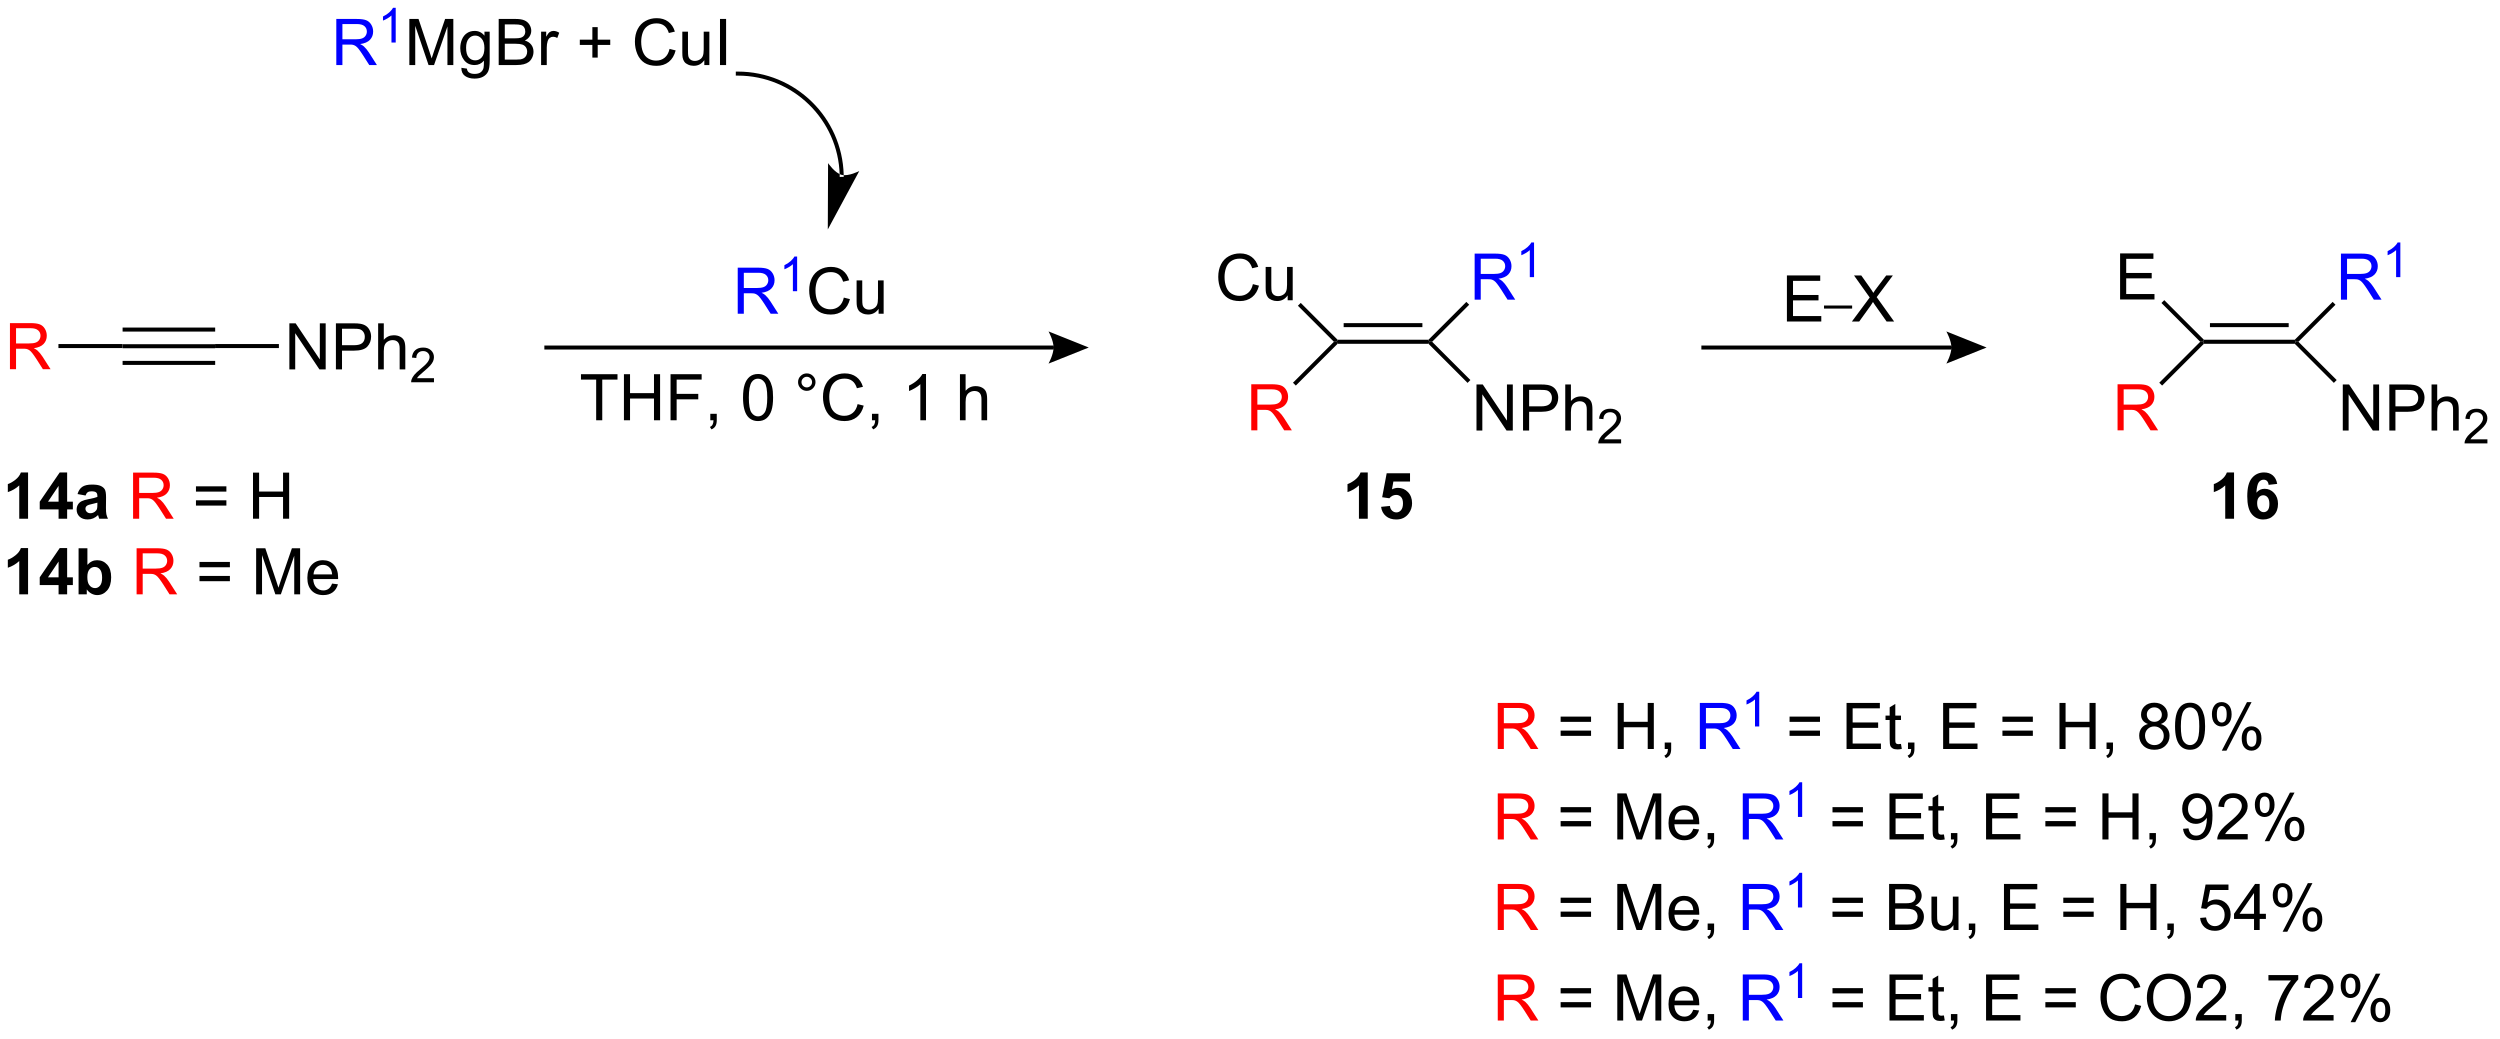 <?xml version="1.0" encoding="UTF-8"?>
<!DOCTYPE svg PUBLIC '-//W3C//DTD SVG 1.0//EN'
          'http://www.w3.org/TR/2001/REC-SVG-20010904/DTD/svg10.dtd'>
<svg stroke-dasharray="none" shape-rendering="auto" xmlns="http://www.w3.org/2000/svg" font-family="'Dialog'" text-rendering="auto" width="426" fill-opacity="1" color-interpolation="auto" color-rendering="auto" preserveAspectRatio="xMidYMid meet" font-size="12px" viewBox="0 0 426 177" fill="black" xmlns:xlink="http://www.w3.org/1999/xlink" stroke="black" image-rendering="auto" stroke-miterlimit="10" stroke-linecap="square" stroke-linejoin="miter" font-style="normal" stroke-width="1" height="177" stroke-dashoffset="0" font-weight="normal" stroke-opacity="1"
><!--Generated by the Batik Graphics2D SVG Generator--><defs id="genericDefs"
  /><g
  ><defs id="defs1"
    ><clipPath clipPathUnits="userSpaceOnUse" id="clipPath1"
      ><path d="M1.297 2.896 L320.295 2.896 L320.295 135.529 L1.297 135.529 L1.297 2.896 Z"
      /></clipPath
      ><clipPath clipPathUnits="userSpaceOnUse" id="clipPath2"
      ><path d="M-0.819 1.215 L-0.819 130.161 L309.31 130.161 L309.31 1.215 Z"
      /></clipPath
    ></defs
    ><g transform="scale(1.333,1.333) translate(-1.297,-2.896) matrix(1.029,0,0,1.029,2.139,1.646)"
    ><path d="M14.412 44.477 L14.412 43.977 L25.912 43.977 L25.912 44.477 ZM14.412 42.407 L25.912 42.407 L25.912 41.907 L14.412 41.907 ZM14.412 46.547 L25.912 46.547 L25.912 46.047 L14.412 46.047 Z" stroke="none" clip-path="url(#clipPath2)"
    /></g
    ><g fill="red" transform="matrix(1.371,0,0,1.371,1.123,-1.667)" stroke="red"
    ><path d="M0.417 47.102 L0.417 41.375 L2.956 41.375 Q3.722 41.375 4.12 41.529 Q4.519 41.683 4.755 42.073 Q4.995 42.464 4.995 42.938 Q4.995 43.547 4.599 43.967 Q4.206 44.383 3.381 44.495 Q3.683 44.641 3.839 44.782 Q4.17 45.086 4.466 45.542 L5.464 47.102 L4.511 47.102 L3.753 45.909 Q3.42 45.394 3.203 45.12 Q2.99 44.847 2.821 44.737 Q2.651 44.628 2.474 44.586 Q2.347 44.558 2.052 44.558 L1.175 44.558 L1.175 47.102 L0.417 47.102 ZM1.175 43.901 L2.802 43.901 Q3.323 43.901 3.615 43.795 Q3.909 43.688 4.06 43.451 Q4.214 43.214 4.214 42.938 Q4.214 42.532 3.917 42.271 Q3.623 42.008 2.987 42.008 L1.175 42.008 L1.175 43.901 Z" stroke="none" clip-path="url(#clipPath2)"
    /></g
    ><g transform="matrix(1.371,0,0,1.371,1.123,-1.667)"
    ><path d="M14.412 43.977 L14.412 44.477 L6.444 44.477 L6.444 43.977 Z" stroke="none" clip-path="url(#clipPath2)"
    /></g
    ><g transform="matrix(1.371,0,0,1.371,1.123,-1.667)"
    ><path d="M165.429 43.945 L165.326 43.695 L165.429 43.445 L176.722 43.445 L176.826 43.695 L176.722 43.945 ZM166.183 41.875 L175.968 41.875 L175.968 41.375 L166.183 41.375 Z" stroke="none" clip-path="url(#clipPath2)"
    /></g
    ><g transform="matrix(1.371,0,0,1.371,1.123,-1.667)"
    ><path d="M154.901 36.531 L155.659 36.721 Q155.422 37.656 154.802 38.148 Q154.182 38.637 153.289 38.637 Q152.362 38.637 151.781 38.26 Q151.203 37.882 150.899 37.169 Q150.596 36.453 150.596 35.632 Q150.596 34.736 150.938 34.072 Q151.281 33.406 151.911 33.059 Q152.542 32.713 153.3 32.713 Q154.159 32.713 154.745 33.15 Q155.331 33.588 155.563 34.382 L154.815 34.557 Q154.617 33.932 154.237 33.648 Q153.859 33.361 153.284 33.361 Q152.625 33.361 152.18 33.679 Q151.737 33.994 151.557 34.528 Q151.378 35.062 151.378 35.627 Q151.378 36.359 151.591 36.903 Q151.805 37.447 152.253 37.718 Q152.703 37.986 153.227 37.986 Q153.862 37.986 154.302 37.619 Q154.745 37.252 154.901 36.531 ZM159.223 38.538 L159.223 37.929 Q158.738 38.632 157.905 38.632 Q157.538 38.632 157.22 38.492 Q156.902 38.351 156.746 38.137 Q156.593 37.924 156.53 37.617 Q156.488 37.408 156.488 36.96 L156.488 34.39 L157.191 34.39 L157.191 36.689 Q157.191 37.242 157.233 37.432 Q157.301 37.71 157.514 37.869 Q157.731 38.025 158.046 38.025 Q158.363 38.025 158.639 37.864 Q158.918 37.703 159.033 37.424 Q159.147 37.143 159.147 36.611 L159.147 34.39 L159.85 34.39 L159.85 38.538 L159.223 38.538 Z" stroke="none" clip-path="url(#clipPath2)"
    /></g
    ><g transform="matrix(1.371,0,0,1.371,1.123,-1.667)"
    ><path d="M165.429 43.445 L165.326 43.695 L164.972 43.695 L160.495 39.218 L160.849 38.864 Z" stroke="none" clip-path="url(#clipPath2)"
    /></g
    ><g fill="red" transform="matrix(1.371,0,0,1.371,1.123,-1.667)" stroke="red"
    ><path d="M154.699 54.702 L154.699 48.975 L157.238 48.975 Q158.004 48.975 158.402 49.129 Q158.801 49.282 159.038 49.673 Q159.277 50.064 159.277 50.538 Q159.277 51.147 158.882 51.566 Q158.488 51.983 157.663 52.095 Q157.965 52.241 158.121 52.382 Q158.452 52.686 158.749 53.142 L159.746 54.702 L158.793 54.702 L158.035 53.509 Q157.702 52.993 157.486 52.72 Q157.272 52.447 157.103 52.337 Q156.934 52.228 156.757 52.186 Q156.629 52.157 156.335 52.157 L155.457 52.157 L155.457 54.702 L154.699 54.702 ZM155.457 51.501 L157.085 51.501 Q157.606 51.501 157.897 51.395 Q158.191 51.288 158.343 51.051 Q158.496 50.814 158.496 50.538 Q158.496 50.132 158.199 49.871 Q157.905 49.608 157.27 49.608 L155.457 49.608 L155.457 51.501 Z" stroke="none" clip-path="url(#clipPath2)"
    /></g
    ><g transform="matrix(1.371,0,0,1.371,1.123,-1.667)"
    ><path d="M164.972 43.695 L165.326 43.695 L165.429 43.945 L160.237 49.137 L159.883 48.784 Z" stroke="none" clip-path="url(#clipPath2)"
    /></g
    ><g fill="blue" transform="matrix(1.371,0,0,1.371,1.123,-1.667)" stroke="blue"
    ><path d="M182.463 38.463 L182.463 32.737 L185.002 32.737 Q185.768 32.737 186.166 32.891 Q186.564 33.044 186.801 33.435 Q187.041 33.825 187.041 34.299 Q187.041 34.909 186.645 35.328 Q186.252 35.745 185.426 35.857 Q185.728 36.002 185.885 36.143 Q186.215 36.448 186.512 36.904 L187.51 38.463 L186.556 38.463 L185.799 37.271 Q185.465 36.755 185.249 36.482 Q185.036 36.208 184.867 36.099 Q184.697 35.989 184.52 35.948 Q184.393 35.919 184.098 35.919 L183.221 35.919 L183.221 38.463 L182.463 38.463 ZM183.221 35.263 L184.848 35.263 Q185.369 35.263 185.661 35.156 Q185.955 35.049 186.106 34.812 Q186.26 34.575 186.26 34.299 Q186.26 33.893 185.963 33.633 Q185.668 33.37 185.033 33.37 L183.221 33.37 L183.221 35.263 Z" stroke="none" clip-path="url(#clipPath2)"
    /></g
    ><g fill="blue" transform="matrix(1.371,0,0,1.371,1.123,-1.667)" stroke="blue"
    ><path d="M189.846 35.663 L189.319 35.663 L189.319 32.302 Q189.127 32.484 188.819 32.665 Q188.51 32.847 188.264 32.939 L188.264 32.429 Q188.706 32.22 189.036 31.925 Q189.368 31.628 189.506 31.351 L189.846 31.351 L189.846 35.663 Z" stroke="none" clip-path="url(#clipPath2)"
    /></g
    ><g transform="matrix(1.371,0,0,1.371,1.123,-1.667)"
    ><path d="M177.179 43.695 L176.826 43.695 L176.722 43.445 L181.431 38.737 L181.784 39.09 Z" stroke="none" clip-path="url(#clipPath2)"
    /></g
    ><g transform="matrix(1.371,0,0,1.371,1.123,-1.667)"
    ><path d="M2.669 65.685 L1.573 65.685 L1.573 61.547 Q0.971 62.109 0.154 62.38 L0.154 61.383 Q0.583 61.242 1.086 60.852 Q1.591 60.458 1.779 59.935 L2.669 59.935 L2.669 65.685 ZM6.462 65.685 L6.462 64.531 L4.119 64.531 L4.119 63.57 L6.603 59.935 L7.525 59.935 L7.525 63.568 L8.236 63.568 L8.236 64.531 L7.525 64.531 L7.525 65.685 L6.462 65.685 ZM6.462 63.568 L6.462 61.609 L5.147 63.568 L6.462 63.568 ZM9.815 62.802 L8.818 62.622 Q8.987 62.021 9.396 61.732 Q9.807 61.443 10.614 61.443 Q11.349 61.443 11.708 61.617 Q12.068 61.789 12.213 62.057 Q12.362 62.325 12.362 63.039 L12.349 64.32 Q12.349 64.867 12.401 65.127 Q12.456 65.388 12.599 65.685 L11.513 65.685 Q11.471 65.575 11.409 65.359 Q11.38 65.263 11.37 65.232 Q11.088 65.505 10.768 65.643 Q10.448 65.778 10.083 65.778 Q9.443 65.778 9.073 65.432 Q8.706 65.083 8.706 64.552 Q8.706 64.2 8.872 63.924 Q9.042 63.648 9.344 63.502 Q9.646 63.357 10.216 63.247 Q10.987 63.102 11.284 62.977 L11.284 62.867 Q11.284 62.552 11.128 62.417 Q10.971 62.281 10.536 62.281 Q10.245 62.281 10.081 62.398 Q9.917 62.513 9.815 62.802 ZM11.284 63.693 Q11.073 63.763 10.614 63.862 Q10.159 63.958 10.018 64.052 Q9.802 64.203 9.802 64.437 Q9.802 64.669 9.974 64.838 Q10.146 65.005 10.411 65.005 Q10.708 65.005 10.979 64.81 Q11.177 64.661 11.239 64.445 Q11.284 64.305 11.284 63.911 L11.284 63.693 Z" stroke="none" clip-path="url(#clipPath2)"
    /></g
    ><g fill="red" transform="matrix(1.371,0,0,1.371,1.123,-1.667)" stroke="red"
    ><path d="M15.721 65.685 L15.721 59.958 L18.26 59.958 Q19.026 59.958 19.424 60.112 Q19.823 60.266 20.06 60.656 Q20.299 61.047 20.299 61.521 Q20.299 62.13 19.904 62.549 Q19.51 62.966 18.685 63.078 Q18.987 63.224 19.143 63.364 Q19.474 63.669 19.771 64.125 L20.768 65.685 L19.815 65.685 L19.057 64.492 Q18.724 63.977 18.508 63.703 Q18.294 63.43 18.125 63.32 Q17.956 63.211 17.779 63.169 Q17.651 63.141 17.357 63.141 L16.479 63.141 L16.479 65.685 L15.721 65.685 ZM16.479 62.484 L18.107 62.484 Q18.628 62.484 18.919 62.377 Q19.213 62.271 19.364 62.034 Q19.518 61.797 19.518 61.521 Q19.518 61.114 19.221 60.854 Q18.927 60.591 18.292 60.591 L16.479 60.591 L16.479 62.484 Z" stroke="none" clip-path="url(#clipPath2)"
    /></g
    ><g transform="matrix(1.371,0,0,1.371,1.123,-1.667)"
    ><path d="M27.318 62.318 L23.536 62.318 L23.536 61.661 L27.318 61.661 L27.318 62.318 ZM27.318 64.055 L23.536 64.055 L23.536 63.398 L27.318 63.398 L27.318 64.055 ZM30.626 65.685 L30.626 59.958 L31.384 59.958 L31.384 62.31 L34.361 62.31 L34.361 59.958 L35.118 59.958 L35.118 65.685 L34.361 65.685 L34.361 62.984 L31.384 62.984 L31.384 65.685 L30.626 65.685 Z" stroke="none" clip-path="url(#clipPath2)"
    /></g
    ><g transform="matrix(1.371,0,0,1.371,1.123,-1.667)"
    ><path d="M2.669 75.085 L1.573 75.085 L1.573 70.947 Q0.971 71.509 0.154 71.78 L0.154 70.783 Q0.583 70.642 1.086 70.251 Q1.591 69.858 1.779 69.335 L2.669 69.335 L2.669 75.085 ZM6.462 75.085 L6.462 73.931 L4.119 73.931 L4.119 72.97 L6.603 69.335 L7.525 69.335 L7.525 72.968 L8.236 72.968 L8.236 73.931 L7.525 73.931 L7.525 75.085 L6.462 75.085 ZM6.462 72.968 L6.462 71.009 L5.147 72.968 L6.462 72.968 ZM8.948 75.085 L8.948 69.358 L10.044 69.358 L10.044 71.421 Q10.552 70.843 11.247 70.843 Q12.005 70.843 12.5 71.392 Q12.997 71.939 12.997 72.968 Q12.997 74.03 12.492 74.606 Q11.987 75.179 11.263 75.179 Q10.909 75.179 10.562 75.001 Q10.216 74.822 9.966 74.475 L9.966 75.085 L8.948 75.085 ZM10.036 72.921 Q10.036 73.564 10.239 73.874 Q10.526 74.311 10.997 74.311 Q11.362 74.311 11.617 74.001 Q11.872 73.689 11.872 73.022 Q11.872 72.311 11.614 71.996 Q11.357 71.681 10.956 71.681 Q10.56 71.681 10.297 71.988 Q10.036 72.296 10.036 72.921 Z" stroke="none" clip-path="url(#clipPath2)"
    /></g
    ><g fill="red" transform="matrix(1.371,0,0,1.371,1.123,-1.667)" stroke="red"
    ><path d="M16.159 75.085 L16.159 69.358 L18.698 69.358 Q19.463 69.358 19.862 69.512 Q20.26 69.665 20.497 70.056 Q20.737 70.447 20.737 70.921 Q20.737 71.53 20.341 71.949 Q19.948 72.366 19.122 72.478 Q19.424 72.624 19.581 72.764 Q19.911 73.069 20.208 73.525 L21.206 75.085 L20.253 75.085 L19.495 73.892 Q19.161 73.376 18.945 73.103 Q18.732 72.83 18.562 72.72 Q18.393 72.611 18.216 72.569 Q18.088 72.54 17.794 72.54 L16.917 72.54 L16.917 75.085 L16.159 75.085 ZM16.917 71.884 L18.544 71.884 Q19.065 71.884 19.357 71.778 Q19.651 71.671 19.802 71.434 Q19.956 71.197 19.956 70.921 Q19.956 70.514 19.659 70.254 Q19.364 69.991 18.729 69.991 L16.917 69.991 L16.917 71.884 Z" stroke="none" clip-path="url(#clipPath2)"
    /></g
    ><g transform="matrix(1.371,0,0,1.371,1.123,-1.667)"
    ><path d="M27.755 71.718 L23.974 71.718 L23.974 71.061 L27.755 71.061 L27.755 71.718 ZM27.755 73.455 L23.974 73.455 L23.974 72.798 L27.755 72.798 L27.755 73.455 ZM31.017 75.085 L31.017 69.358 L32.157 69.358 L33.514 73.413 Q33.702 73.978 33.788 74.259 Q33.884 73.947 34.092 73.343 L35.462 69.358 L36.483 69.358 L36.483 75.085 L35.751 75.085 L35.751 70.29 L34.087 75.085 L33.405 75.085 L31.749 70.21 L31.749 75.085 L31.017 75.085 ZM40.454 73.749 L41.181 73.837 Q41.009 74.475 40.543 74.827 Q40.079 75.179 39.358 75.179 Q38.447 75.179 37.913 74.619 Q37.381 74.056 37.381 73.046 Q37.381 71.999 37.92 71.421 Q38.459 70.843 39.319 70.843 Q40.15 70.843 40.676 71.41 Q41.204 71.975 41.204 73.001 Q41.204 73.064 41.202 73.189 L38.108 73.189 Q38.147 73.874 38.493 74.238 Q38.842 74.6 39.361 74.6 Q39.749 74.6 40.022 74.397 Q40.295 74.194 40.454 73.749 ZM38.147 72.611 L40.462 72.611 Q40.415 72.087 40.197 71.827 Q39.861 71.421 39.327 71.421 Q38.842 71.421 38.512 71.746 Q38.181 72.069 38.147 72.611 Z" stroke="none" clip-path="url(#clipPath2)"
    /></g
    ><g transform="matrix(1.371,0,0,1.371,1.123,-1.667)"
    ><path d="M66.838 44.658 L130.127 44.658 L130.127 44.158 L66.838 44.158 ZM134.502 44.408 L129.502 46.408 C129.502 46.408 130.127 45.283 130.127 44.408 C130.127 43.533 129.502 42.408 129.502 42.408 Z" stroke="none" clip-path="url(#clipPath2)"
    /></g
    ><g transform="matrix(1.371,0,0,1.371,1.123,-1.667)"
    ><path d="M73.278 53.45 L73.278 48.398 L71.389 48.398 L71.389 47.724 L75.929 47.724 L75.929 48.398 L74.035 48.398 L74.035 53.45 L73.278 53.45 ZM76.729 53.45 L76.729 47.724 L77.487 47.724 L77.487 50.075 L80.464 50.075 L80.464 47.724 L81.222 47.724 L81.222 53.45 L80.464 53.45 L80.464 50.75 L77.487 50.75 L77.487 53.45 L76.729 53.45 ZM82.522 53.45 L82.522 47.724 L86.387 47.724 L86.387 48.398 L83.28 48.398 L83.28 50.172 L85.968 50.172 L85.968 50.849 L83.28 50.849 L83.28 53.45 L82.522 53.45 ZM87.464 53.45 L87.464 52.648 L88.266 52.648 L88.266 53.45 Q88.266 53.893 88.11 54.164 Q87.953 54.435 87.612 54.583 L87.417 54.284 Q87.641 54.185 87.745 53.995 Q87.852 53.807 87.862 53.45 L87.464 53.45 ZM91.531 50.625 Q91.531 49.609 91.74 48.992 Q91.948 48.372 92.36 48.036 Q92.774 47.7 93.399 47.7 Q93.86 47.7 94.206 47.885 Q94.555 48.07 94.781 48.422 Q95.008 48.771 95.136 49.273 Q95.266 49.773 95.266 50.625 Q95.266 51.633 95.058 52.252 Q94.852 52.872 94.438 53.211 Q94.026 53.549 93.399 53.549 Q92.57 53.549 92.097 52.953 Q91.531 52.239 91.531 50.625 ZM92.253 50.625 Q92.253 52.036 92.584 52.502 Q92.914 52.969 93.399 52.969 Q93.883 52.969 94.211 52.5 Q94.542 52.031 94.542 50.625 Q94.542 49.211 94.211 48.747 Q93.883 48.281 93.391 48.281 Q92.906 48.281 92.617 48.693 Q92.253 49.216 92.253 50.625 ZM98.37 48.708 Q98.37 48.258 98.688 47.943 Q99.008 47.625 99.453 47.625 Q99.906 47.625 100.222 47.943 Q100.539 48.258 100.539 48.708 Q100.539 49.156 100.219 49.476 Q99.901 49.794 99.453 49.794 Q99.008 49.794 98.688 49.479 Q98.37 49.161 98.37 48.708 ZM98.797 48.708 Q98.797 48.982 98.99 49.174 Q99.183 49.367 99.456 49.367 Q99.727 49.367 99.919 49.174 Q100.112 48.982 100.112 48.708 Q100.112 48.435 99.919 48.242 Q99.727 48.047 99.456 48.047 Q99.183 48.047 98.99 48.242 Q98.797 48.435 98.797 48.708 ZM105.772 51.443 L106.53 51.633 Q106.293 52.568 105.673 53.06 Q105.054 53.549 104.16 53.549 Q103.233 53.549 102.653 53.172 Q102.074 52.794 101.77 52.081 Q101.468 51.364 101.468 50.544 Q101.468 49.648 101.809 48.984 Q102.153 48.318 102.783 47.971 Q103.413 47.625 104.171 47.625 Q105.03 47.625 105.616 48.062 Q106.202 48.5 106.434 49.294 L105.686 49.469 Q105.489 48.844 105.108 48.56 Q104.731 48.273 104.155 48.273 Q103.496 48.273 103.051 48.591 Q102.608 48.906 102.429 49.44 Q102.249 49.974 102.249 50.539 Q102.249 51.271 102.462 51.815 Q102.676 52.359 103.124 52.63 Q103.574 52.898 104.098 52.898 Q104.733 52.898 105.173 52.531 Q105.616 52.164 105.772 51.443 ZM107.558 53.45 L107.558 52.648 L108.36 52.648 L108.36 53.45 Q108.36 53.893 108.203 54.164 Q108.047 54.435 107.706 54.583 L107.511 54.284 Q107.735 54.185 107.839 53.995 Q107.945 53.807 107.956 53.45 L107.558 53.45 ZM114.274 53.45 L113.57 53.45 L113.57 48.969 Q113.315 49.211 112.904 49.453 Q112.492 49.695 112.164 49.818 L112.164 49.138 Q112.753 48.859 113.193 48.466 Q113.636 48.07 113.82 47.7 L114.274 47.7 L114.274 53.45 ZM118.492 53.45 L118.492 47.724 L119.195 47.724 L119.195 49.779 Q119.688 49.208 120.438 49.208 Q120.899 49.208 121.237 49.391 Q121.578 49.57 121.724 49.891 Q121.87 50.211 121.87 50.82 L121.87 53.45 L121.167 53.45 L121.167 50.82 Q121.167 50.294 120.938 50.055 Q120.711 49.812 120.292 49.812 Q119.979 49.812 119.703 49.976 Q119.43 50.138 119.313 50.416 Q119.195 50.693 119.195 51.18 L119.195 53.45 L118.492 53.45 Z" stroke="none" clip-path="url(#clipPath2)"
    /></g
    ><g transform="matrix(1.371,0,0,1.371,1.123,-1.667)"
    ><path d="M221.274 41.176 L221.274 35.449 L225.415 35.449 L225.415 36.124 L222.032 36.124 L222.032 37.879 L225.201 37.879 L225.201 38.551 L222.032 38.551 L222.032 40.499 L225.547 40.499 L225.547 41.176 L221.274 41.176 Z" stroke="none" clip-path="url(#clipPath2)"
    /></g
    ><g transform="matrix(1.371,0,0,1.371,1.123,-1.667)"
    ><path d="M225.885 39.569 L225.885 39.188 L229.381 39.188 L229.381 39.569 L225.885 39.569 Z" stroke="none" clip-path="url(#clipPath2)"
    /></g
    ><g transform="matrix(1.371,0,0,1.371,1.123,-1.667)"
    ><path d="M229.35 41.176 L231.564 38.191 L229.611 35.449 L230.514 35.449 L231.554 36.918 Q231.876 37.374 232.014 37.621 Q232.204 37.309 232.468 36.967 L233.619 35.449 L234.444 35.449 L232.431 38.147 L234.6 41.176 L233.663 41.176 L232.22 39.131 Q232.1 38.957 231.97 38.749 Q231.78 39.061 231.697 39.178 L230.259 41.176 L229.35 41.176 Z" stroke="none" clip-path="url(#clipPath2)"
    /></g
    ><g transform="matrix(1.371,0,0,1.371,1.123,-1.667)"
    ><path d="M210.643 44.658 L241.716 44.658 L241.716 44.158 L210.643 44.158 ZM246.091 44.408 L241.091 46.408 C241.091 46.408 241.716 45.283 241.716 44.408 C241.716 43.533 241.091 42.408 241.091 42.408 Z" stroke="none" clip-path="url(#clipPath2)"
    /></g
    ><g transform="matrix(1.371,0,0,1.371,1.123,-1.667)"
    ><path d="M273.101 43.945 L272.997 43.695 L273.101 43.445 L284.393 43.445 L284.497 43.695 L284.393 43.945 ZM273.854 41.875 L283.639 41.875 L283.639 41.375 L273.854 41.375 Z" stroke="none" clip-path="url(#clipPath2)"
    /></g
    ><g transform="matrix(1.371,0,0,1.371,1.123,-1.667)"
    ><path d="M262.685 38.438 L262.685 32.712 L266.826 32.712 L266.826 33.386 L263.443 33.386 L263.443 35.142 L266.613 35.142 L266.613 35.813 L263.443 35.813 L263.443 37.761 L266.959 37.761 L266.959 38.438 L262.685 38.438 Z" stroke="none" clip-path="url(#clipPath2)"
    /></g
    ><g transform="matrix(1.371,0,0,1.371,1.123,-1.667)"
    ><path d="M273.101 43.445 L272.997 43.695 L272.643 43.695 L267.823 38.874 L268.176 38.521 Z" stroke="none" clip-path="url(#clipPath2)"
    /></g
    ><g fill="red" transform="matrix(1.371,0,0,1.371,1.123,-1.667)" stroke="red"
    ><path d="M262.37 54.702 L262.37 48.975 L264.909 48.975 Q265.675 48.975 266.074 49.129 Q266.472 49.282 266.709 49.673 Q266.949 50.064 266.949 50.538 Q266.949 51.147 266.553 51.566 Q266.159 51.983 265.334 52.095 Q265.636 52.241 265.792 52.382 Q266.123 52.686 266.42 53.142 L267.417 54.702 L266.464 54.702 L265.706 53.509 Q265.373 52.993 265.157 52.72 Q264.943 52.447 264.774 52.337 Q264.605 52.228 264.428 52.186 Q264.3 52.157 264.006 52.157 L263.128 52.157 L263.128 54.702 L262.37 54.702 ZM263.128 51.501 L264.756 51.501 Q265.277 51.501 265.568 51.395 Q265.863 51.288 266.014 51.051 Q266.167 50.814 266.167 50.538 Q266.167 50.132 265.87 49.871 Q265.576 49.608 264.941 49.608 L263.128 49.608 L263.128 51.501 Z" stroke="none" clip-path="url(#clipPath2)"
    /></g
    ><g transform="matrix(1.371,0,0,1.371,1.123,-1.667)"
    ><path d="M272.643 43.695 L272.997 43.695 L273.101 43.945 L267.908 49.138 L267.555 48.784 Z" stroke="none" clip-path="url(#clipPath2)"
    /></g
    ><g fill="blue" transform="matrix(1.371,0,0,1.371,1.123,-1.667)" stroke="blue"
    ><path d="M290.134 38.463 L290.134 32.737 L292.673 32.737 Q293.438 32.737 293.837 32.891 Q294.235 33.044 294.472 33.435 Q294.712 33.825 294.712 34.299 Q294.712 34.909 294.316 35.328 Q293.923 35.745 293.097 35.857 Q293.399 36.002 293.556 36.143 Q293.886 36.448 294.183 36.904 L295.181 38.463 L294.228 38.463 L293.47 37.271 Q293.136 36.755 292.92 36.482 Q292.707 36.208 292.537 36.099 Q292.368 35.989 292.191 35.948 Q292.063 35.919 291.769 35.919 L290.892 35.919 L290.892 38.463 L290.134 38.463 ZM290.892 35.263 L292.519 35.263 Q293.04 35.263 293.332 35.156 Q293.626 35.049 293.777 34.812 Q293.931 34.575 293.931 34.299 Q293.931 33.893 293.634 33.633 Q293.339 33.37 292.704 33.37 L290.892 33.37 L290.892 35.263 Z" stroke="none" clip-path="url(#clipPath2)"
    /></g
    ><g fill="blue" transform="matrix(1.371,0,0,1.371,1.123,-1.667)" stroke="blue"
    ><path d="M297.517 35.663 L296.99 35.663 L296.99 32.302 Q296.798 32.484 296.49 32.665 Q296.181 32.847 295.935 32.939 L295.935 32.429 Q296.377 32.22 296.707 31.925 Q297.039 31.628 297.177 31.351 L297.517 31.351 L297.517 35.663 Z" stroke="none" clip-path="url(#clipPath2)"
    /></g
    ><g transform="matrix(1.371,0,0,1.371,1.123,-1.667)"
    ><path d="M284.851 43.695 L284.497 43.695 L284.393 43.445 L289.102 38.737 L289.455 39.09 Z" stroke="none" clip-path="url(#clipPath2)"
    /></g
    ><g fill="blue" transform="matrix(1.371,0,0,1.371,1.123,-1.667)" stroke="blue"
    ><path d="M90.872 40.212 L90.872 34.485 L93.411 34.485 Q94.177 34.485 94.575 34.639 Q94.973 34.792 95.21 35.183 Q95.45 35.574 95.45 36.048 Q95.45 36.657 95.054 37.076 Q94.661 37.493 93.835 37.605 Q94.137 37.751 94.294 37.892 Q94.624 38.196 94.921 38.652 L95.919 40.212 L94.966 40.212 L94.208 39.019 Q93.874 38.504 93.658 38.23 Q93.445 37.957 93.275 37.847 Q93.106 37.738 92.929 37.696 Q92.802 37.667 92.507 37.667 L91.63 37.667 L91.63 40.212 L90.872 40.212 ZM91.63 37.011 L93.257 37.011 Q93.778 37.011 94.07 36.904 Q94.364 36.798 94.515 36.561 Q94.669 36.324 94.669 36.048 Q94.669 35.642 94.372 35.381 Q94.078 35.118 93.442 35.118 L91.63 35.118 L91.63 37.011 Z" stroke="none" clip-path="url(#clipPath2)"
    /></g
    ><g fill="blue" transform="matrix(1.371,0,0,1.371,1.123,-1.667)" stroke="blue"
    ><path d="M98.255 37.412 L97.728 37.412 L97.728 34.05 Q97.537 34.232 97.228 34.414 Q96.919 34.595 96.673 34.687 L96.673 34.177 Q97.115 33.968 97.445 33.673 Q97.777 33.377 97.915 33.099 L98.255 33.099 L98.255 37.412 Z" stroke="none" clip-path="url(#clipPath2)"
    /></g
    ><g transform="matrix(1.371,0,0,1.371,1.123,-1.667)"
    ><path d="M104.059 38.204 L104.817 38.394 Q104.58 39.329 103.96 39.821 Q103.34 40.311 102.447 40.311 Q101.52 40.311 100.939 39.933 Q100.361 39.556 100.056 38.842 Q99.754 38.126 99.754 37.306 Q99.754 36.41 100.096 35.746 Q100.439 35.079 101.069 34.733 Q101.7 34.386 102.457 34.386 Q103.317 34.386 103.903 34.824 Q104.489 35.261 104.721 36.056 L103.973 36.23 Q103.775 35.605 103.395 35.321 Q103.017 35.035 102.442 35.035 Q101.783 35.035 101.338 35.352 Q100.895 35.667 100.715 36.201 Q100.536 36.735 100.536 37.3 Q100.536 38.032 100.749 38.576 Q100.963 39.121 101.411 39.392 Q101.861 39.66 102.385 39.66 Q103.02 39.66 103.46 39.292 Q103.903 38.925 104.059 38.204 ZM108.381 40.212 L108.381 39.602 Q107.896 40.306 107.063 40.306 Q106.696 40.306 106.378 40.165 Q106.06 40.024 105.904 39.811 Q105.75 39.597 105.688 39.29 Q105.646 39.082 105.646 38.634 L105.646 36.063 L106.349 36.063 L106.349 38.363 Q106.349 38.915 106.391 39.105 Q106.459 39.384 106.672 39.542 Q106.888 39.699 107.204 39.699 Q107.521 39.699 107.797 39.537 Q108.076 39.376 108.191 39.097 Q108.305 38.816 108.305 38.285 L108.305 36.063 L109.008 36.063 L109.008 40.212 L108.381 40.212 Z" stroke="none" clip-path="url(#clipPath2)"
    /></g
    ><g fill="blue" transform="matrix(1.371,0,0,1.371,1.123,-1.667)" stroke="blue"
    ><path d="M40.98 9.3 L40.98 3.573 L43.519 3.573 Q44.285 3.573 44.683 3.727 Q45.082 3.881 45.319 4.271 Q45.558 4.662 45.558 5.136 Q45.558 5.745 45.162 6.165 Q44.769 6.581 43.944 6.693 Q44.246 6.839 44.402 6.98 Q44.733 7.284 45.03 7.74 L46.027 9.3 L45.074 9.3 L44.316 8.107 Q43.983 7.592 43.767 7.318 Q43.553 7.045 43.384 6.935 Q43.215 6.826 43.037 6.784 Q42.91 6.756 42.615 6.756 L41.738 6.756 L41.738 9.3 L40.98 9.3 ZM41.738 6.099 L43.365 6.099 Q43.886 6.099 44.178 5.993 Q44.472 5.886 44.623 5.649 Q44.777 5.412 44.777 5.136 Q44.777 4.73 44.48 4.469 Q44.186 4.206 43.55 4.206 L41.738 4.206 L41.738 6.099 Z" stroke="none" clip-path="url(#clipPath2)"
    /></g
    ><g fill="blue" transform="matrix(1.371,0,0,1.371,1.123,-1.667)" stroke="blue"
    ><path d="M48.364 6.5 L47.836 6.5 L47.836 3.139 Q47.645 3.32 47.336 3.502 Q47.028 3.684 46.782 3.775 L46.782 3.266 Q47.223 3.057 47.553 2.762 Q47.885 2.465 48.024 2.188 L48.364 2.188 L48.364 6.5 Z" stroke="none" clip-path="url(#clipPath2)"
    /></g
    ><g transform="matrix(1.371,0,0,1.371,1.123,-1.667)"
    ><path d="M50.058 9.3 L50.058 3.573 L51.199 3.573 L52.555 7.628 Q52.743 8.193 52.829 8.475 Q52.925 8.162 53.133 7.558 L54.503 3.573 L55.524 3.573 L55.524 9.3 L54.792 9.3 L54.792 4.506 L53.128 9.3 L52.446 9.3 L50.79 4.425 L50.79 9.3 L50.058 9.3 ZM56.527 9.644 L57.212 9.745 Q57.253 10.063 57.449 10.206 Q57.712 10.402 58.165 10.402 Q58.652 10.402 58.917 10.206 Q59.183 10.011 59.277 9.659 Q59.331 9.446 59.329 8.756 Q58.868 9.3 58.18 9.3 Q57.324 9.3 56.855 8.683 Q56.386 8.066 56.386 7.201 Q56.386 6.607 56.599 6.107 Q56.816 5.605 57.224 5.331 Q57.633 5.058 58.183 5.058 Q58.917 5.058 59.394 5.652 L59.394 5.152 L60.042 5.152 L60.042 8.738 Q60.042 9.706 59.844 10.11 Q59.649 10.516 59.219 10.751 Q58.792 10.985 58.167 10.985 Q57.425 10.985 56.967 10.649 Q56.511 10.316 56.527 9.644 ZM57.11 7.152 Q57.11 7.967 57.433 8.342 Q57.758 8.717 58.245 8.717 Q58.73 8.717 59.058 8.344 Q59.386 7.972 59.386 7.175 Q59.386 6.412 59.047 6.027 Q58.712 5.638 58.235 5.638 Q57.766 5.638 57.438 6.021 Q57.11 6.402 57.11 7.152 ZM61.163 9.3 L61.163 3.573 L63.312 3.573 Q63.968 3.573 64.364 3.748 Q64.762 3.92 64.986 4.282 Q65.21 4.644 65.21 5.037 Q65.21 5.404 65.01 5.73 Q64.812 6.053 64.411 6.253 Q64.929 6.404 65.208 6.771 Q65.489 7.138 65.489 7.638 Q65.489 8.042 65.317 8.389 Q65.148 8.732 64.898 8.92 Q64.648 9.107 64.27 9.204 Q63.895 9.3 63.348 9.3 L61.163 9.3 ZM61.921 5.98 L63.161 5.98 Q63.663 5.98 63.882 5.912 Q64.171 5.826 64.317 5.628 Q64.465 5.428 64.465 5.128 Q64.465 4.842 64.327 4.625 Q64.192 4.409 63.937 4.329 Q63.684 4.248 63.067 4.248 L61.921 4.248 L61.921 5.98 ZM61.921 8.623 L63.348 8.623 Q63.715 8.623 63.864 8.597 Q64.124 8.55 64.299 8.441 Q64.476 8.331 64.588 8.123 Q64.702 7.912 64.702 7.638 Q64.702 7.318 64.538 7.084 Q64.374 6.847 64.083 6.75 Q63.794 6.654 63.247 6.654 L61.921 6.654 L61.921 8.623 ZM66.434 9.3 L66.434 5.152 L67.067 5.152 L67.067 5.779 Q67.309 5.339 67.512 5.198 Q67.718 5.058 67.965 5.058 Q68.32 5.058 68.687 5.284 L68.445 5.935 Q68.187 5.784 67.929 5.784 Q67.7 5.784 67.515 5.922 Q67.333 6.06 67.254 6.308 Q67.137 6.683 67.137 7.128 L67.137 9.3 L66.434 9.3 ZM72.805 8.373 L72.805 6.803 L71.245 6.803 L71.245 6.146 L72.805 6.146 L72.805 4.589 L73.469 4.589 L73.469 6.146 L75.027 6.146 L75.027 6.803 L73.469 6.803 L73.469 8.373 L72.805 8.373 ZM82.398 7.292 L83.156 7.482 Q82.918 8.417 82.299 8.909 Q81.679 9.399 80.786 9.399 Q79.859 9.399 79.278 9.021 Q78.7 8.644 78.395 7.93 Q78.093 7.214 78.093 6.394 Q78.093 5.498 78.434 4.834 Q78.778 4.167 79.408 3.821 Q80.038 3.474 80.796 3.474 Q81.656 3.474 82.241 3.912 Q82.827 4.349 83.059 5.144 L82.312 5.318 Q82.114 4.693 81.734 4.409 Q81.356 4.123 80.781 4.123 Q80.122 4.123 79.676 4.441 Q79.234 4.756 79.054 5.29 Q78.874 5.823 78.874 6.388 Q78.874 7.12 79.088 7.665 Q79.301 8.209 79.749 8.48 Q80.2 8.748 80.723 8.748 Q81.359 8.748 81.799 8.381 Q82.241 8.014 82.398 7.292 ZM86.719 9.3 L86.719 8.691 Q86.235 9.394 85.402 9.394 Q85.034 9.394 84.717 9.253 Q84.399 9.113 84.243 8.899 Q84.089 8.685 84.027 8.378 Q83.985 8.17 83.985 7.722 L83.985 5.152 L84.688 5.152 L84.688 7.451 Q84.688 8.003 84.73 8.193 Q84.797 8.472 85.011 8.631 Q85.227 8.787 85.542 8.787 Q85.86 8.787 86.136 8.626 Q86.415 8.464 86.529 8.185 Q86.644 7.904 86.644 7.373 L86.644 5.152 L87.347 5.152 L87.347 9.3 L86.719 9.3 ZM88.668 9.3 L88.668 3.573 L89.426 3.573 L89.426 9.3 L88.668 9.3 Z" stroke="none" clip-path="url(#clipPath2)"
    /></g
    ><g transform="matrix(1.371,0,0,1.371,1.123,-1.667)"
    ><path d="M104.043 22.943 C103.862 15.806 98.023 10.114 90.883 10.114 L90.633 10.114 L90.633 10.614 L90.883 10.614 C97.752 10.614 103.369 16.09 103.543 22.956 L103.549 23.206 L104.049 23.193 L104.043 22.943 ZM102.067 29.734 L102.101 21.488 C102.101 21.488 102.945 22.734 103.793 22.95 C104.641 23.166 105.977 22.474 105.977 22.474 Z" stroke="none" clip-path="url(#clipPath2)"
    /></g
    ><g fill="red" transform="matrix(1.371,0,0,1.371,1.123,-1.667)" stroke="red"
    ><path d="M185.335 94.305 L185.335 88.579 L187.874 88.579 Q188.639 88.579 189.038 88.733 Q189.436 88.886 189.673 89.277 Q189.913 89.668 189.913 90.141 Q189.913 90.751 189.517 91.17 Q189.124 91.587 188.298 91.699 Q188.6 91.845 188.757 91.985 Q189.087 92.29 189.384 92.746 L190.382 94.305 L189.429 94.305 L188.671 93.113 Q188.337 92.597 188.121 92.324 Q187.908 92.05 187.738 91.941 Q187.569 91.832 187.392 91.79 Q187.264 91.761 186.97 91.761 L186.093 91.761 L186.093 94.305 L185.335 94.305 ZM186.093 91.105 L187.72 91.105 Q188.241 91.105 188.533 90.998 Q188.827 90.891 188.978 90.654 Q189.132 90.418 189.132 90.141 Q189.132 89.735 188.835 89.475 Q188.541 89.212 187.905 89.212 L186.093 89.212 L186.093 91.105 Z" stroke="none" clip-path="url(#clipPath2)"
    /></g
    ><g transform="matrix(1.371,0,0,1.371,1.123,-1.667)"
    ><path d="M196.931 90.938 L193.15 90.938 L193.15 90.282 L196.931 90.282 L196.931 90.938 ZM196.931 92.675 L193.15 92.675 L193.15 92.019 L196.931 92.019 L196.931 92.675 ZM200.24 94.305 L200.24 88.579 L200.998 88.579 L200.998 90.93 L203.974 90.93 L203.974 88.579 L204.732 88.579 L204.732 94.305 L203.974 94.305 L203.974 91.605 L200.998 91.605 L200.998 94.305 L200.24 94.305 ZM206.088 94.305 L206.088 93.503 L206.889 93.503 L206.889 94.305 Q206.889 94.748 206.733 95.019 Q206.577 95.29 206.236 95.438 L206.041 95.139 Q206.264 95.04 206.369 94.85 Q206.476 94.662 206.486 94.305 L206.088 94.305 Z" stroke="none" clip-path="url(#clipPath2)"
    /></g
    ><g fill="blue" transform="matrix(1.371,0,0,1.371,1.123,-1.667)" stroke="blue"
    ><path d="M210.452 94.305 L210.452 88.579 L212.991 88.579 Q213.757 88.579 214.155 88.733 Q214.554 88.886 214.791 89.277 Q215.03 89.668 215.03 90.141 Q215.03 90.751 214.634 91.17 Q214.241 91.587 213.416 91.699 Q213.718 91.845 213.874 91.985 Q214.205 92.29 214.501 92.746 L215.499 94.305 L214.546 94.305 L213.788 93.113 Q213.455 92.597 213.238 92.324 Q213.025 92.05 212.856 91.941 Q212.686 91.832 212.509 91.79 Q212.382 91.761 212.087 91.761 L211.21 91.761 L211.21 94.305 L210.452 94.305 ZM211.21 91.105 L212.837 91.105 Q213.358 91.105 213.65 90.998 Q213.944 90.891 214.095 90.654 Q214.249 90.418 214.249 90.141 Q214.249 89.735 213.952 89.475 Q213.658 89.212 213.022 89.212 L211.21 89.212 L211.21 91.105 Z" stroke="none" clip-path="url(#clipPath2)"
    /></g
    ><g fill="blue" transform="matrix(1.371,0,0,1.371,1.123,-1.667)" stroke="blue"
    ><path d="M217.835 91.505 L217.308 91.505 L217.308 88.144 Q217.117 88.326 216.808 88.507 Q216.5 88.689 216.254 88.781 L216.254 88.271 Q216.695 88.062 217.025 87.767 Q217.357 87.47 217.496 87.193 L217.835 87.193 L217.835 91.505 Z" stroke="none" clip-path="url(#clipPath2)"
    /></g
    ><g transform="matrix(1.371,0,0,1.371,1.123,-1.667)"
    ><path d="M225.385 90.938 L221.604 90.938 L221.604 90.282 L225.385 90.282 L225.385 90.938 ZM225.385 92.675 L221.604 92.675 L221.604 92.019 L225.385 92.019 L225.385 92.675 ZM228.686 94.305 L228.686 88.579 L232.827 88.579 L232.827 89.253 L229.444 89.253 L229.444 91.009 L232.613 91.009 L232.613 91.68 L229.444 91.68 L229.444 93.628 L232.959 93.628 L232.959 94.305 L228.686 94.305 ZM235.452 93.675 L235.553 94.298 Q235.256 94.36 235.022 94.36 Q234.639 94.36 234.428 94.24 Q234.217 94.118 234.131 93.92 Q234.046 93.722 234.046 93.089 L234.046 90.704 L233.53 90.704 L233.53 90.157 L234.046 90.157 L234.046 89.128 L234.746 88.707 L234.746 90.157 L235.452 90.157 L235.452 90.704 L234.746 90.704 L234.746 93.128 Q234.746 93.43 234.782 93.516 Q234.819 93.602 234.902 93.654 Q234.988 93.704 235.144 93.704 Q235.262 93.704 235.452 93.675 ZM236.323 94.305 L236.323 93.503 L237.125 93.503 L237.125 94.305 Q237.125 94.748 236.969 95.019 Q236.812 95.29 236.471 95.438 L236.276 95.139 Q236.5 95.04 236.604 94.85 Q236.711 94.662 236.721 94.305 L236.323 94.305 ZM240.69 94.305 L240.69 88.579 L244.831 88.579 L244.831 89.253 L241.448 89.253 L241.448 91.009 L244.617 91.009 L244.617 91.68 L241.448 91.68 L241.448 93.628 L244.963 93.628 L244.963 94.305 L240.69 94.305 ZM251.842 90.938 L248.061 90.938 L248.061 90.282 L251.842 90.282 L251.842 90.938 ZM251.842 92.675 L248.061 92.675 L248.061 92.019 L251.842 92.019 L251.842 92.675 ZM255.151 94.305 L255.151 88.579 L255.909 88.579 L255.909 90.93 L258.885 90.93 L258.885 88.579 L259.643 88.579 L259.643 94.305 L258.885 94.305 L258.885 91.605 L255.909 91.605 L255.909 94.305 L255.151 94.305 ZM260.999 94.305 L260.999 93.503 L261.801 93.503 L261.801 94.305 Q261.801 94.748 261.644 95.019 Q261.488 95.29 261.147 95.438 L260.952 95.139 Q261.176 95.04 261.28 94.85 Q261.387 94.662 261.397 94.305 L260.999 94.305 ZM266.147 91.199 Q265.709 91.04 265.499 90.743 Q265.288 90.446 265.288 90.032 Q265.288 89.407 265.736 88.983 Q266.186 88.555 266.933 88.555 Q267.683 88.555 268.139 88.99 Q268.598 89.425 268.598 90.05 Q268.598 90.449 268.387 90.746 Q268.178 91.04 267.754 91.199 Q268.28 91.371 268.556 91.753 Q268.832 92.136 268.832 92.668 Q268.832 93.402 268.311 93.904 Q267.793 94.404 266.944 94.404 Q266.098 94.404 265.577 93.902 Q265.058 93.399 265.058 92.649 Q265.058 92.089 265.34 91.714 Q265.624 91.337 266.147 91.199 ZM266.006 90.009 Q266.006 90.415 266.267 90.673 Q266.53 90.93 266.949 90.93 Q267.355 90.93 267.613 90.675 Q267.874 90.418 267.874 90.048 Q267.874 89.66 267.605 89.397 Q267.34 89.134 266.941 89.134 Q266.538 89.134 266.272 89.391 Q266.006 89.649 266.006 90.009 ZM265.78 92.652 Q265.78 92.954 265.923 93.235 Q266.066 93.516 266.348 93.67 Q266.629 93.824 266.952 93.824 Q267.457 93.824 267.785 93.501 Q268.113 93.175 268.113 92.675 Q268.113 92.168 267.775 91.837 Q267.436 91.503 266.928 91.503 Q266.433 91.503 266.105 91.832 Q265.78 92.16 265.78 92.652 ZM269.515 91.48 Q269.515 90.464 269.724 89.847 Q269.932 89.227 270.344 88.891 Q270.758 88.555 271.383 88.555 Q271.844 88.555 272.19 88.74 Q272.539 88.925 272.765 89.277 Q272.992 89.626 273.12 90.128 Q273.25 90.628 273.25 91.48 Q273.25 92.488 273.042 93.108 Q272.836 93.727 272.422 94.066 Q272.01 94.404 271.383 94.404 Q270.555 94.404 270.081 93.808 Q269.515 93.095 269.515 91.48 ZM270.237 91.48 Q270.237 92.891 270.568 93.358 Q270.898 93.824 271.383 93.824 Q271.867 93.824 272.195 93.355 Q272.526 92.886 272.526 91.48 Q272.526 90.066 272.195 89.602 Q271.867 89.136 271.375 89.136 Q270.89 89.136 270.601 89.548 Q270.237 90.071 270.237 91.48 ZM274.098 89.954 Q274.098 89.339 274.405 88.91 Q274.715 88.48 275.301 88.48 Q275.84 88.48 276.191 88.865 Q276.546 89.251 276.546 89.996 Q276.546 90.722 276.189 91.115 Q275.832 91.509 275.308 91.509 Q274.788 91.509 274.441 91.123 Q274.098 90.735 274.098 89.954 ZM275.319 88.964 Q275.058 88.964 274.884 89.191 Q274.709 89.418 274.709 90.024 Q274.709 90.574 274.884 90.8 Q275.061 91.024 275.319 91.024 Q275.584 91.024 275.759 90.798 Q275.933 90.571 275.933 89.97 Q275.933 89.415 275.756 89.191 Q275.582 88.964 275.319 88.964 ZM275.324 94.516 L278.457 88.48 L279.027 88.48 L275.905 94.516 L275.324 94.516 ZM277.801 92.962 Q277.801 92.345 278.108 91.918 Q278.418 91.488 279.006 91.488 Q279.546 91.488 279.9 91.873 Q280.254 92.259 280.254 93.003 Q280.254 93.73 279.894 94.123 Q279.538 94.516 279.012 94.516 Q278.491 94.516 278.144 94.128 Q277.801 93.738 277.801 92.962 ZM279.027 91.972 Q278.762 91.972 278.587 92.199 Q278.413 92.425 278.413 93.032 Q278.413 93.579 278.587 93.805 Q278.764 94.032 279.022 94.032 Q279.293 94.032 279.465 93.805 Q279.639 93.579 279.639 92.977 Q279.639 92.423 279.462 92.199 Q279.288 91.972 279.027 91.972 Z" stroke="none" clip-path="url(#clipPath2)"
    /></g
    ><g fill="red" transform="matrix(1.371,0,0,1.371,1.123,-1.667)" stroke="red"
    ><path d="M185.335 105.555 L185.335 99.829 L187.874 99.829 Q188.639 99.829 189.038 99.983 Q189.436 100.136 189.673 100.527 Q189.913 100.918 189.913 101.391 Q189.913 102.001 189.517 102.42 Q189.124 102.837 188.298 102.949 Q188.6 103.095 188.757 103.235 Q189.087 103.54 189.384 103.996 L190.382 105.555 L189.429 105.555 L188.671 104.363 Q188.337 103.847 188.121 103.574 Q187.908 103.3 187.738 103.191 Q187.569 103.082 187.392 103.04 Q187.264 103.011 186.97 103.011 L186.093 103.011 L186.093 105.555 L185.335 105.555 ZM186.093 102.355 L187.72 102.355 Q188.241 102.355 188.533 102.248 Q188.827 102.141 188.978 101.904 Q189.132 101.668 189.132 101.391 Q189.132 100.985 188.835 100.725 Q188.541 100.462 187.905 100.462 L186.093 100.462 L186.093 102.355 Z" stroke="none" clip-path="url(#clipPath2)"
    /></g
    ><g transform="matrix(1.371,0,0,1.371,1.123,-1.667)"
    ><path d="M196.931 102.188 L193.15 102.188 L193.15 101.532 L196.931 101.532 L196.931 102.188 ZM196.931 103.925 L193.15 103.925 L193.15 103.269 L196.931 103.269 L196.931 103.925 ZM200.193 105.555 L200.193 99.829 L201.334 99.829 L202.69 103.884 Q202.878 104.449 202.964 104.73 Q203.06 104.418 203.268 103.813 L204.638 99.829 L205.659 99.829 L205.659 105.555 L204.927 105.555 L204.927 100.761 L203.263 105.555 L202.581 105.555 L200.925 100.68 L200.925 105.555 L200.193 105.555 ZM209.63 104.22 L210.357 104.308 Q210.185 104.946 209.719 105.298 Q209.255 105.649 208.534 105.649 Q207.623 105.649 207.089 105.089 Q206.558 104.527 206.558 103.516 Q206.558 102.47 207.097 101.891 Q207.636 101.313 208.495 101.313 Q209.326 101.313 209.852 101.881 Q210.38 102.446 210.38 103.472 Q210.38 103.535 210.378 103.66 L207.284 103.66 Q207.323 104.345 207.669 104.709 Q208.018 105.071 208.537 105.071 Q208.925 105.071 209.198 104.868 Q209.472 104.665 209.63 104.22 ZM207.323 103.082 L209.638 103.082 Q209.591 102.558 209.373 102.298 Q209.037 101.891 208.503 101.891 Q208.018 101.891 207.688 102.217 Q207.357 102.54 207.323 103.082 ZM211.423 105.555 L211.423 104.753 L212.226 104.753 L212.226 105.555 Q212.226 105.998 212.069 106.269 Q211.913 106.54 211.572 106.688 L211.376 106.389 Q211.601 106.29 211.705 106.1 Q211.811 105.912 211.822 105.555 L211.423 105.555 Z" stroke="none" clip-path="url(#clipPath2)"
    /></g
    ><g fill="blue" transform="matrix(1.371,0,0,1.371,1.123,-1.667)" stroke="blue"
    ><path d="M215.788 105.555 L215.788 99.829 L218.327 99.829 Q219.093 99.829 219.491 99.983 Q219.89 100.136 220.127 100.527 Q220.366 100.918 220.366 101.391 Q220.366 102.001 219.97 102.42 Q219.577 102.837 218.752 102.949 Q219.054 103.095 219.21 103.235 Q219.541 103.54 219.838 103.996 L220.835 105.555 L219.882 105.555 L219.124 104.363 Q218.791 103.847 218.575 103.574 Q218.361 103.3 218.192 103.191 Q218.022 103.082 217.845 103.04 Q217.718 103.011 217.423 103.011 L216.546 103.011 L216.546 105.555 L215.788 105.555 ZM216.546 102.355 L218.173 102.355 Q218.694 102.355 218.986 102.248 Q219.28 102.141 219.431 101.904 Q219.585 101.668 219.585 101.391 Q219.585 100.985 219.288 100.725 Q218.994 100.462 218.358 100.462 L216.546 100.462 L216.546 102.355 Z" stroke="none" clip-path="url(#clipPath2)"
    /></g
    ><g fill="blue" transform="matrix(1.371,0,0,1.371,1.123,-1.667)" stroke="blue"
    ><path d="M223.171 102.755 L222.644 102.755 L222.644 99.394 Q222.453 99.576 222.144 99.757 Q221.835 99.939 221.589 100.031 L221.589 99.521 Q222.031 99.312 222.361 99.017 Q222.693 98.72 222.832 98.443 L223.171 98.443 L223.171 102.755 Z" stroke="none" clip-path="url(#clipPath2)"
    /></g
    ><g transform="matrix(1.371,0,0,1.371,1.123,-1.667)"
    ><path d="M230.721 102.188 L226.94 102.188 L226.94 101.532 L230.721 101.532 L230.721 102.188 ZM230.721 103.925 L226.94 103.925 L226.94 103.269 L230.721 103.269 L230.721 103.925 ZM234.022 105.555 L234.022 99.829 L238.163 99.829 L238.163 100.503 L234.78 100.503 L234.78 102.259 L237.949 102.259 L237.949 102.93 L234.78 102.93 L234.78 104.878 L238.295 104.878 L238.295 105.555 L234.022 105.555 ZM240.788 104.925 L240.889 105.548 Q240.592 105.61 240.358 105.61 Q239.975 105.61 239.764 105.49 Q239.553 105.368 239.467 105.17 Q239.381 104.972 239.381 104.339 L239.381 101.954 L238.866 101.954 L238.866 101.407 L239.381 101.407 L239.381 100.378 L240.082 99.957 L240.082 101.407 L240.788 101.407 L240.788 101.954 L240.082 101.954 L240.082 104.378 Q240.082 104.68 240.118 104.766 Q240.155 104.852 240.238 104.904 Q240.324 104.954 240.48 104.954 Q240.597 104.954 240.788 104.925 ZM241.659 105.555 L241.659 104.753 L242.461 104.753 L242.461 105.555 Q242.461 105.998 242.305 106.269 Q242.148 106.54 241.807 106.688 L241.612 106.389 Q241.836 106.29 241.94 106.1 Q242.047 105.912 242.057 105.555 L241.659 105.555 ZM246.026 105.555 L246.026 99.829 L250.167 99.829 L250.167 100.503 L246.784 100.503 L246.784 102.259 L249.953 102.259 L249.953 102.93 L246.784 102.93 L246.784 104.878 L250.299 104.878 L250.299 105.555 L246.026 105.555 ZM257.178 102.188 L253.397 102.188 L253.397 101.532 L257.178 101.532 L257.178 102.188 ZM257.178 103.925 L253.397 103.925 L253.397 103.269 L257.178 103.269 L257.178 103.925 ZM260.487 105.555 L260.487 99.829 L261.245 99.829 L261.245 102.18 L264.221 102.18 L264.221 99.829 L264.979 99.829 L264.979 105.555 L264.221 105.555 L264.221 102.855 L261.245 102.855 L261.245 105.555 L260.487 105.555 ZM266.334 105.555 L266.334 104.753 L267.137 104.753 L267.137 105.555 Q267.137 105.998 266.98 106.269 Q266.824 106.54 266.483 106.688 L266.288 106.389 Q266.512 106.29 266.616 106.1 Q266.723 105.912 266.733 105.555 L266.334 105.555 ZM270.506 104.23 L271.183 104.168 Q271.269 104.644 271.512 104.86 Q271.754 105.074 272.131 105.074 Q272.457 105.074 272.699 104.925 Q272.944 104.777 273.1 104.529 Q273.256 104.282 273.361 103.86 Q273.467 103.438 273.467 103.001 Q273.467 102.954 273.465 102.86 Q273.254 103.196 272.887 103.404 Q272.522 103.613 272.098 103.613 Q271.387 103.613 270.894 103.097 Q270.402 102.582 270.402 101.738 Q270.402 100.868 270.915 100.337 Q271.428 99.805 272.202 99.805 Q272.762 99.805 273.223 100.108 Q273.686 100.407 273.926 100.964 Q274.168 101.519 274.168 102.574 Q274.168 103.673 273.928 104.324 Q273.691 104.972 273.22 105.313 Q272.749 105.654 272.116 105.654 Q271.444 105.654 271.017 105.282 Q270.592 104.907 270.506 104.23 ZM273.387 101.704 Q273.387 101.097 273.064 100.743 Q272.741 100.386 272.288 100.386 Q271.819 100.386 271.47 100.769 Q271.124 101.152 271.124 101.761 Q271.124 102.308 271.454 102.652 Q271.785 102.993 272.269 102.993 Q272.756 102.993 273.072 102.652 Q273.387 102.308 273.387 101.704 ZM278.547 104.878 L278.547 105.555 L274.76 105.555 Q274.752 105.3 274.844 105.066 Q274.987 104.68 275.305 104.305 Q275.625 103.93 276.226 103.438 Q277.159 102.673 277.487 102.225 Q277.815 101.777 277.815 101.378 Q277.815 100.962 277.515 100.675 Q277.219 100.386 276.737 100.386 Q276.229 100.386 275.924 100.691 Q275.62 100.996 275.617 101.535 L274.893 101.462 Q274.969 100.652 275.453 100.23 Q275.937 99.805 276.752 99.805 Q277.578 99.805 278.057 100.264 Q278.539 100.72 278.539 101.394 Q278.539 101.738 278.398 102.071 Q278.258 102.402 277.93 102.769 Q277.604 103.136 276.846 103.777 Q276.213 104.308 276.034 104.498 Q275.854 104.688 275.737 104.878 L278.547 104.878 ZM279.433 101.204 Q279.433 100.589 279.741 100.16 Q280.051 99.73 280.637 99.73 Q281.176 99.73 281.527 100.115 Q281.881 100.501 281.881 101.246 Q281.881 101.972 281.525 102.365 Q281.168 102.759 280.644 102.759 Q280.124 102.759 279.777 102.373 Q279.433 101.985 279.433 101.204 ZM280.655 100.214 Q280.394 100.214 280.22 100.441 Q280.045 100.668 280.045 101.274 Q280.045 101.824 280.22 102.05 Q280.397 102.274 280.655 102.274 Q280.92 102.274 281.095 102.048 Q281.269 101.821 281.269 101.22 Q281.269 100.665 281.092 100.441 Q280.918 100.214 280.655 100.214 ZM280.66 105.766 L283.793 99.73 L284.363 99.73 L281.241 105.766 L280.66 105.766 ZM283.137 104.212 Q283.137 103.595 283.444 103.168 Q283.754 102.738 284.342 102.738 Q284.881 102.738 285.236 103.123 Q285.59 103.509 285.59 104.253 Q285.59 104.98 285.23 105.373 Q284.874 105.766 284.348 105.766 Q283.827 105.766 283.48 105.378 Q283.137 104.988 283.137 104.212 ZM284.363 103.222 Q284.098 103.222 283.923 103.449 Q283.749 103.675 283.749 104.282 Q283.749 104.829 283.923 105.055 Q284.1 105.282 284.358 105.282 Q284.629 105.282 284.801 105.055 Q284.975 104.829 284.975 104.227 Q284.975 103.673 284.798 103.449 Q284.624 103.222 284.363 103.222 Z" stroke="none" clip-path="url(#clipPath2)"
    /></g
    ><g fill="red" transform="matrix(1.371,0,0,1.371,1.123,-1.667)" stroke="red"
    ><path d="M185.335 116.805 L185.335 111.079 L187.874 111.079 Q188.639 111.079 189.038 111.233 Q189.436 111.386 189.673 111.777 Q189.913 112.168 189.913 112.641 Q189.913 113.251 189.517 113.67 Q189.124 114.087 188.298 114.199 Q188.6 114.345 188.757 114.485 Q189.087 114.79 189.384 115.246 L190.382 116.805 L189.429 116.805 L188.671 115.613 Q188.337 115.097 188.121 114.824 Q187.908 114.55 187.738 114.441 Q187.569 114.332 187.392 114.29 Q187.264 114.261 186.97 114.261 L186.093 114.261 L186.093 116.805 L185.335 116.805 ZM186.093 113.605 L187.72 113.605 Q188.241 113.605 188.533 113.498 Q188.827 113.391 188.978 113.154 Q189.132 112.918 189.132 112.641 Q189.132 112.235 188.835 111.975 Q188.541 111.712 187.905 111.712 L186.093 111.712 L186.093 113.605 Z" stroke="none" clip-path="url(#clipPath2)"
    /></g
    ><g transform="matrix(1.371,0,0,1.371,1.123,-1.667)"
    ><path d="M196.931 113.438 L193.15 113.438 L193.15 112.782 L196.931 112.782 L196.931 113.438 ZM196.931 115.175 L193.15 115.175 L193.15 114.519 L196.931 114.519 L196.931 115.175 ZM200.193 116.805 L200.193 111.079 L201.334 111.079 L202.69 115.134 Q202.878 115.699 202.964 115.98 Q203.06 115.668 203.268 115.063 L204.638 111.079 L205.659 111.079 L205.659 116.805 L204.927 116.805 L204.927 112.011 L203.263 116.805 L202.581 116.805 L200.925 111.93 L200.925 116.805 L200.193 116.805 ZM209.63 115.47 L210.357 115.558 Q210.185 116.196 209.719 116.548 Q209.255 116.899 208.534 116.899 Q207.623 116.899 207.089 116.339 Q206.558 115.777 206.558 114.766 Q206.558 113.72 207.097 113.141 Q207.636 112.563 208.495 112.563 Q209.326 112.563 209.852 113.131 Q210.38 113.696 210.38 114.722 Q210.38 114.785 210.378 114.91 L207.284 114.91 Q207.323 115.595 207.669 115.959 Q208.018 116.321 208.537 116.321 Q208.925 116.321 209.198 116.118 Q209.472 115.915 209.63 115.47 ZM207.323 114.332 L209.638 114.332 Q209.591 113.808 209.373 113.548 Q209.037 113.141 208.503 113.141 Q208.018 113.141 207.688 113.467 Q207.357 113.79 207.323 114.332 ZM211.423 116.805 L211.423 116.003 L212.226 116.003 L212.226 116.805 Q212.226 117.248 212.069 117.519 Q211.913 117.79 211.572 117.938 L211.376 117.639 Q211.601 117.54 211.705 117.35 Q211.811 117.162 211.822 116.805 L211.423 116.805 Z" stroke="none" clip-path="url(#clipPath2)"
    /></g
    ><g fill="blue" transform="matrix(1.371,0,0,1.371,1.123,-1.667)" stroke="blue"
    ><path d="M215.788 116.805 L215.788 111.079 L218.327 111.079 Q219.093 111.079 219.491 111.233 Q219.89 111.386 220.127 111.777 Q220.366 112.168 220.366 112.641 Q220.366 113.251 219.97 113.67 Q219.577 114.087 218.752 114.199 Q219.054 114.345 219.21 114.485 Q219.541 114.79 219.838 115.246 L220.835 116.805 L219.882 116.805 L219.124 115.613 Q218.791 115.097 218.575 114.824 Q218.361 114.55 218.192 114.441 Q218.022 114.332 217.845 114.29 Q217.718 114.261 217.423 114.261 L216.546 114.261 L216.546 116.805 L215.788 116.805 ZM216.546 113.605 L218.173 113.605 Q218.694 113.605 218.986 113.498 Q219.28 113.391 219.431 113.154 Q219.585 112.918 219.585 112.641 Q219.585 112.235 219.288 111.975 Q218.994 111.712 218.358 111.712 L216.546 111.712 L216.546 113.605 Z" stroke="none" clip-path="url(#clipPath2)"
    /></g
    ><g fill="blue" transform="matrix(1.371,0,0,1.371,1.123,-1.667)" stroke="blue"
    ><path d="M223.171 114.005 L222.644 114.005 L222.644 110.644 Q222.453 110.826 222.144 111.007 Q221.835 111.189 221.589 111.281 L221.589 110.771 Q222.031 110.562 222.361 110.267 Q222.693 109.97 222.832 109.693 L223.171 109.693 L223.171 114.005 Z" stroke="none" clip-path="url(#clipPath2)"
    /></g
    ><g transform="matrix(1.371,0,0,1.371,1.123,-1.667)"
    ><path d="M230.721 113.438 L226.94 113.438 L226.94 112.782 L230.721 112.782 L230.721 113.438 ZM230.721 115.175 L226.94 115.175 L226.94 114.519 L230.721 114.519 L230.721 115.175 ZM233.975 116.805 L233.975 111.079 L236.124 111.079 Q236.78 111.079 237.176 111.253 Q237.574 111.425 237.798 111.787 Q238.022 112.149 238.022 112.543 Q238.022 112.91 237.821 113.235 Q237.624 113.558 237.222 113.759 Q237.741 113.91 238.019 114.277 Q238.301 114.644 238.301 115.144 Q238.301 115.548 238.129 115.894 Q237.959 116.238 237.709 116.425 Q237.459 116.613 237.082 116.709 Q236.707 116.805 236.16 116.805 L233.975 116.805 ZM234.733 113.485 L235.972 113.485 Q236.475 113.485 236.694 113.418 Q236.983 113.332 237.129 113.134 Q237.277 112.933 237.277 112.634 Q237.277 112.347 237.139 112.131 Q237.004 111.915 236.749 111.834 Q236.496 111.753 235.879 111.753 L234.733 111.753 L234.733 113.485 ZM234.733 116.128 L236.16 116.128 Q236.527 116.128 236.676 116.102 Q236.936 116.055 237.111 115.946 Q237.288 115.837 237.4 115.628 Q237.514 115.418 237.514 115.144 Q237.514 114.824 237.35 114.589 Q237.186 114.352 236.894 114.256 Q236.605 114.16 236.059 114.16 L234.733 114.16 L234.733 116.128 ZM241.972 116.805 L241.972 116.196 Q241.488 116.899 240.655 116.899 Q240.288 116.899 239.97 116.759 Q239.652 116.618 239.496 116.404 Q239.342 116.191 239.28 115.884 Q239.238 115.675 239.238 115.227 L239.238 112.657 L239.941 112.657 L239.941 114.957 Q239.941 115.509 239.983 115.699 Q240.051 115.977 240.264 116.136 Q240.48 116.293 240.795 116.293 Q241.113 116.293 241.389 116.131 Q241.668 115.97 241.782 115.691 Q241.897 115.41 241.897 114.878 L241.897 112.657 L242.6 112.657 L242.6 116.805 L241.972 116.805 ZM243.885 116.805 L243.885 116.003 L244.687 116.003 L244.687 116.805 Q244.687 117.248 244.531 117.519 Q244.375 117.79 244.034 117.938 L243.838 117.639 Q244.062 117.54 244.167 117.35 Q244.273 117.162 244.284 116.805 L243.885 116.805 ZM248.252 116.805 L248.252 111.079 L252.393 111.079 L252.393 111.753 L249.01 111.753 L249.01 113.509 L252.18 113.509 L252.18 114.18 L249.01 114.18 L249.01 116.128 L252.526 116.128 L252.526 116.805 L248.252 116.805 ZM259.405 113.438 L255.624 113.438 L255.624 112.782 L259.405 112.782 L259.405 113.438 ZM259.405 115.175 L255.624 115.175 L255.624 114.519 L259.405 114.519 L259.405 115.175 ZM262.713 116.805 L262.713 111.079 L263.471 111.079 L263.471 113.43 L266.448 113.43 L266.448 111.079 L267.206 111.079 L267.206 116.805 L266.448 116.805 L266.448 114.105 L263.471 114.105 L263.471 116.805 L262.713 116.805 ZM268.561 116.805 L268.561 116.003 L269.363 116.003 L269.363 116.805 Q269.363 117.248 269.207 117.519 Q269.051 117.79 268.709 117.938 L268.514 117.639 Q268.738 117.54 268.842 117.35 Q268.949 117.162 268.959 116.805 L268.561 116.805 ZM272.629 115.305 L273.366 115.243 Q273.449 115.782 273.746 116.053 Q274.045 116.324 274.467 116.324 Q274.975 116.324 275.327 115.941 Q275.678 115.558 275.678 114.925 Q275.678 114.324 275.34 113.977 Q275.004 113.628 274.457 113.628 Q274.116 113.628 273.842 113.785 Q273.569 113.938 273.413 114.183 L272.754 114.097 L273.308 111.157 L276.155 111.157 L276.155 111.829 L273.871 111.829 L273.561 113.368 Q274.077 113.009 274.644 113.009 Q275.394 113.009 275.91 113.529 Q276.426 114.048 276.426 114.863 Q276.426 115.641 275.973 116.207 Q275.42 116.904 274.467 116.904 Q273.686 116.904 273.191 116.467 Q272.699 116.027 272.629 115.305 ZM279.331 116.805 L279.331 115.433 L276.846 115.433 L276.846 114.79 L279.461 111.079 L280.034 111.079 L280.034 114.79 L280.807 114.79 L280.807 115.433 L280.034 115.433 L280.034 116.805 L279.331 116.805 ZM279.331 114.79 L279.331 112.207 L277.539 114.79 L279.331 114.79 ZM281.66 112.454 Q281.66 111.839 281.967 111.41 Q282.277 110.98 282.863 110.98 Q283.402 110.98 283.754 111.365 Q284.108 111.751 284.108 112.496 Q284.108 113.222 283.751 113.615 Q283.394 114.009 282.871 114.009 Q282.35 114.009 282.004 113.623 Q281.66 113.235 281.66 112.454 ZM282.881 111.464 Q282.621 111.464 282.447 111.691 Q282.272 111.918 282.272 112.524 Q282.272 113.074 282.447 113.3 Q282.624 113.524 282.881 113.524 Q283.147 113.524 283.322 113.298 Q283.496 113.071 283.496 112.47 Q283.496 111.915 283.319 111.691 Q283.144 111.464 282.881 111.464 ZM282.887 117.016 L286.019 110.98 L286.59 110.98 L283.467 117.016 L282.887 117.016 ZM285.363 115.462 Q285.363 114.845 285.67 114.418 Q285.98 113.988 286.569 113.988 Q287.108 113.988 287.462 114.373 Q287.816 114.759 287.816 115.503 Q287.816 116.23 287.457 116.623 Q287.1 117.016 286.574 117.016 Q286.053 117.016 285.707 116.628 Q285.363 116.238 285.363 115.462 ZM286.59 114.472 Q286.324 114.472 286.15 114.699 Q285.975 114.925 285.975 115.532 Q285.975 116.079 286.15 116.305 Q286.327 116.532 286.584 116.532 Q286.855 116.532 287.027 116.305 Q287.202 116.079 287.202 115.477 Q287.202 114.923 287.025 114.699 Q286.85 114.472 286.59 114.472 Z" stroke="none" clip-path="url(#clipPath2)"
    /></g
    ><g fill="red" transform="matrix(1.371,0,0,1.371,1.123,-1.667)" stroke="red"
    ><path d="M185.335 128.055 L185.335 122.329 L187.874 122.329 Q188.639 122.329 189.038 122.483 Q189.436 122.636 189.673 123.027 Q189.913 123.418 189.913 123.891 Q189.913 124.501 189.517 124.92 Q189.124 125.337 188.298 125.449 Q188.6 125.595 188.757 125.735 Q189.087 126.04 189.384 126.496 L190.382 128.055 L189.429 128.055 L188.671 126.863 Q188.337 126.347 188.121 126.074 Q187.908 125.8 187.738 125.691 Q187.569 125.582 187.392 125.54 Q187.264 125.511 186.97 125.511 L186.093 125.511 L186.093 128.055 L185.335 128.055 ZM186.093 124.855 L187.72 124.855 Q188.241 124.855 188.533 124.748 Q188.827 124.641 188.978 124.404 Q189.132 124.168 189.132 123.891 Q189.132 123.485 188.835 123.225 Q188.541 122.962 187.905 122.962 L186.093 122.962 L186.093 124.855 Z" stroke="none" clip-path="url(#clipPath2)"
    /></g
    ><g transform="matrix(1.371,0,0,1.371,1.123,-1.667)"
    ><path d="M196.931 124.688 L193.15 124.688 L193.15 124.032 L196.931 124.032 L196.931 124.688 ZM196.931 126.425 L193.15 126.425 L193.15 125.769 L196.931 125.769 L196.931 126.425 ZM200.193 128.055 L200.193 122.329 L201.334 122.329 L202.69 126.384 Q202.878 126.949 202.964 127.23 Q203.06 126.918 203.268 126.313 L204.638 122.329 L205.659 122.329 L205.659 128.055 L204.927 128.055 L204.927 123.261 L203.263 128.055 L202.581 128.055 L200.925 123.18 L200.925 128.055 L200.193 128.055 ZM209.63 126.72 L210.357 126.808 Q210.185 127.446 209.719 127.798 Q209.255 128.149 208.534 128.149 Q207.623 128.149 207.089 127.589 Q206.558 127.027 206.558 126.016 Q206.558 124.97 207.097 124.391 Q207.636 123.813 208.495 123.813 Q209.326 123.813 209.852 124.381 Q210.38 124.946 210.38 125.972 Q210.38 126.035 210.378 126.16 L207.284 126.16 Q207.323 126.845 207.669 127.209 Q208.018 127.571 208.537 127.571 Q208.925 127.571 209.198 127.368 Q209.472 127.165 209.63 126.72 ZM207.323 125.582 L209.638 125.582 Q209.591 125.058 209.373 124.798 Q209.037 124.391 208.503 124.391 Q208.018 124.391 207.688 124.717 Q207.357 125.04 207.323 125.582 ZM211.423 128.055 L211.423 127.253 L212.226 127.253 L212.226 128.055 Q212.226 128.498 212.069 128.769 Q211.913 129.04 211.572 129.188 L211.376 128.889 Q211.601 128.79 211.705 128.6 Q211.811 128.412 211.822 128.055 L211.423 128.055 Z" stroke="none" clip-path="url(#clipPath2)"
    /></g
    ><g fill="blue" transform="matrix(1.371,0,0,1.371,1.123,-1.667)" stroke="blue"
    ><path d="M215.788 128.055 L215.788 122.329 L218.327 122.329 Q219.093 122.329 219.491 122.483 Q219.89 122.636 220.127 123.027 Q220.366 123.418 220.366 123.891 Q220.366 124.501 219.97 124.92 Q219.577 125.337 218.752 125.449 Q219.054 125.595 219.21 125.735 Q219.541 126.04 219.838 126.496 L220.835 128.055 L219.882 128.055 L219.124 126.863 Q218.791 126.347 218.575 126.074 Q218.361 125.8 218.192 125.691 Q218.022 125.582 217.845 125.54 Q217.718 125.511 217.423 125.511 L216.546 125.511 L216.546 128.055 L215.788 128.055 ZM216.546 124.855 L218.173 124.855 Q218.694 124.855 218.986 124.748 Q219.28 124.641 219.431 124.404 Q219.585 124.168 219.585 123.891 Q219.585 123.485 219.288 123.225 Q218.994 122.962 218.358 122.962 L216.546 122.962 L216.546 124.855 Z" stroke="none" clip-path="url(#clipPath2)"
    /></g
    ><g fill="blue" transform="matrix(1.371,0,0,1.371,1.123,-1.667)" stroke="blue"
    ><path d="M223.171 125.255 L222.644 125.255 L222.644 121.894 Q222.453 122.076 222.144 122.257 Q221.835 122.439 221.589 122.531 L221.589 122.021 Q222.031 121.812 222.361 121.517 Q222.693 121.22 222.832 120.943 L223.171 120.943 L223.171 125.255 Z" stroke="none" clip-path="url(#clipPath2)"
    /></g
    ><g transform="matrix(1.371,0,0,1.371,1.123,-1.667)"
    ><path d="M230.721 124.688 L226.94 124.688 L226.94 124.032 L230.721 124.032 L230.721 124.688 ZM230.721 126.425 L226.94 126.425 L226.94 125.769 L230.721 125.769 L230.721 126.425 ZM234.022 128.055 L234.022 122.329 L238.163 122.329 L238.163 123.003 L234.78 123.003 L234.78 124.759 L237.949 124.759 L237.949 125.43 L234.78 125.43 L234.78 127.378 L238.295 127.378 L238.295 128.055 L234.022 128.055 ZM240.788 127.425 L240.889 128.048 Q240.592 128.11 240.358 128.11 Q239.975 128.11 239.764 127.99 Q239.553 127.868 239.467 127.67 Q239.381 127.472 239.381 126.839 L239.381 124.454 L238.866 124.454 L238.866 123.907 L239.381 123.907 L239.381 122.878 L240.082 122.457 L240.082 123.907 L240.788 123.907 L240.788 124.454 L240.082 124.454 L240.082 126.878 Q240.082 127.18 240.118 127.266 Q240.155 127.352 240.238 127.404 Q240.324 127.454 240.48 127.454 Q240.597 127.454 240.788 127.425 ZM241.659 128.055 L241.659 127.253 L242.461 127.253 L242.461 128.055 Q242.461 128.498 242.305 128.769 Q242.148 129.04 241.807 129.188 L241.612 128.889 Q241.836 128.79 241.94 128.6 Q242.047 128.412 242.057 128.055 L241.659 128.055 ZM246.026 128.055 L246.026 122.329 L250.167 122.329 L250.167 123.003 L246.784 123.003 L246.784 124.759 L249.953 124.759 L249.953 125.43 L246.784 125.43 L246.784 127.378 L250.299 127.378 L250.299 128.055 L246.026 128.055 ZM257.178 124.688 L253.397 124.688 L253.397 124.032 L257.178 124.032 L257.178 124.688 ZM257.178 126.425 L253.397 126.425 L253.397 125.769 L257.178 125.769 L257.178 126.425 ZM264.549 126.048 L265.307 126.238 Q265.07 127.173 264.45 127.665 Q263.831 128.154 262.937 128.154 Q262.01 128.154 261.43 127.777 Q260.851 127.399 260.547 126.686 Q260.245 125.97 260.245 125.149 Q260.245 124.253 260.586 123.589 Q260.93 122.923 261.56 122.576 Q262.19 122.23 262.948 122.23 Q263.807 122.23 264.393 122.668 Q264.979 123.105 265.211 123.899 L264.463 124.074 Q264.265 123.449 263.885 123.165 Q263.508 122.878 262.932 122.878 Q262.273 122.878 261.828 123.196 Q261.385 123.511 261.206 124.045 Q261.026 124.579 261.026 125.144 Q261.026 125.876 261.239 126.42 Q261.453 126.964 261.901 127.235 Q262.351 127.503 262.875 127.503 Q263.51 127.503 263.95 127.136 Q264.393 126.769 264.549 126.048 ZM266.012 125.266 Q266.012 123.839 266.777 123.035 Q267.543 122.227 268.754 122.227 Q269.545 122.227 270.181 122.608 Q270.819 122.985 271.152 123.662 Q271.488 124.339 271.488 125.199 Q271.488 126.071 271.137 126.759 Q270.785 127.446 270.139 127.8 Q269.496 128.154 268.749 128.154 Q267.941 128.154 267.303 127.764 Q266.668 127.371 266.34 126.696 Q266.012 126.019 266.012 125.266 ZM266.793 125.277 Q266.793 126.313 267.348 126.91 Q267.905 127.503 268.746 127.503 Q269.6 127.503 270.152 126.902 Q270.707 126.3 270.707 125.196 Q270.707 124.496 270.47 123.975 Q270.233 123.454 269.777 123.168 Q269.324 122.878 268.756 122.878 Q267.952 122.878 267.371 123.433 Q266.793 123.985 266.793 125.277 ZM275.875 127.378 L275.875 128.055 L272.088 128.055 Q272.081 127.8 272.172 127.566 Q272.315 127.18 272.633 126.805 Q272.953 126.43 273.555 125.938 Q274.487 125.173 274.815 124.725 Q275.143 124.277 275.143 123.878 Q275.143 123.462 274.844 123.175 Q274.547 122.886 274.065 122.886 Q273.557 122.886 273.252 123.191 Q272.948 123.496 272.945 124.035 L272.221 123.962 Q272.297 123.152 272.781 122.73 Q273.265 122.305 274.081 122.305 Q274.906 122.305 275.385 122.764 Q275.867 123.22 275.867 123.894 Q275.867 124.238 275.726 124.571 Q275.586 124.902 275.258 125.269 Q274.932 125.636 274.174 126.277 Q273.541 126.808 273.362 126.998 Q273.182 127.188 273.065 127.378 L275.875 127.378 ZM277.006 128.055 L277.006 127.253 L277.808 127.253 L277.808 128.055 Q277.808 128.498 277.652 128.769 Q277.496 129.04 277.155 129.188 L276.959 128.889 Q277.183 128.79 277.288 128.6 Q277.394 128.412 277.405 128.055 L277.006 128.055 ZM281.121 123.079 L281.121 122.402 L284.827 122.402 L284.827 122.949 Q284.28 123.532 283.743 124.498 Q283.207 125.462 282.913 126.48 Q282.702 127.199 282.644 128.055 L281.92 128.055 Q281.933 127.378 282.186 126.423 Q282.441 125.464 282.915 124.576 Q283.389 123.688 283.926 123.079 L281.121 123.079 ZM289.219 127.378 L289.219 128.055 L285.432 128.055 Q285.424 127.8 285.515 127.566 Q285.659 127.18 285.976 126.805 Q286.297 126.43 286.898 125.938 Q287.831 125.173 288.159 124.725 Q288.487 124.277 288.487 123.878 Q288.487 123.462 288.187 123.175 Q287.89 122.886 287.409 122.886 Q286.901 122.886 286.596 123.191 Q286.291 123.496 286.289 124.035 L285.565 123.962 Q285.64 123.152 286.125 122.73 Q286.609 122.305 287.424 122.305 Q288.25 122.305 288.729 122.764 Q289.211 123.22 289.211 123.894 Q289.211 124.238 289.07 124.571 Q288.93 124.902 288.601 125.269 Q288.276 125.636 287.518 126.277 Q286.885 126.808 286.706 126.998 Q286.526 127.188 286.409 127.378 L289.219 127.378 ZM290.105 123.704 Q290.105 123.089 290.413 122.66 Q290.723 122.23 291.308 122.23 Q291.848 122.23 292.199 122.615 Q292.553 123.001 292.553 123.746 Q292.553 124.472 292.197 124.865 Q291.84 125.259 291.316 125.259 Q290.795 125.259 290.449 124.873 Q290.105 124.485 290.105 123.704 ZM291.327 122.714 Q291.066 122.714 290.892 122.941 Q290.717 123.168 290.717 123.774 Q290.717 124.324 290.892 124.55 Q291.069 124.774 291.327 124.774 Q291.592 124.774 291.767 124.548 Q291.941 124.321 291.941 123.72 Q291.941 123.165 291.764 122.941 Q291.59 122.714 291.327 122.714 ZM291.332 128.266 L294.465 122.23 L295.035 122.23 L291.913 128.266 L291.332 128.266 ZM293.808 126.712 Q293.808 126.095 294.116 125.668 Q294.426 125.238 295.014 125.238 Q295.553 125.238 295.907 125.623 Q296.262 126.009 296.262 126.753 Q296.262 127.48 295.902 127.873 Q295.545 128.266 295.019 128.266 Q294.499 128.266 294.152 127.878 Q293.808 127.488 293.808 126.712 ZM295.035 125.722 Q294.769 125.722 294.595 125.949 Q294.42 126.175 294.42 126.782 Q294.42 127.329 294.595 127.555 Q294.772 127.782 295.03 127.782 Q295.301 127.782 295.473 127.555 Q295.647 127.329 295.647 126.727 Q295.647 126.173 295.47 125.949 Q295.295 125.722 295.035 125.722 Z" stroke="none" clip-path="url(#clipPath2)"
    /></g
    ><g transform="matrix(1.371,0,0,1.371,1.123,-1.667)"
    ><path d="M276.848 65.685 L275.752 65.685 L275.752 61.547 Q275.15 62.109 274.332 62.38 L274.332 61.383 Q274.762 61.242 275.265 60.852 Q275.77 60.458 275.957 59.935 L276.848 59.935 L276.848 65.685 ZM282.209 61.359 L281.146 61.477 Q281.107 61.148 280.943 60.992 Q280.779 60.836 280.516 60.836 Q280.17 60.836 279.928 61.148 Q279.688 61.461 279.625 62.45 Q280.037 61.966 280.646 61.966 Q281.334 61.966 281.823 62.489 Q282.313 63.013 282.313 63.841 Q282.313 64.719 281.797 65.252 Q281.282 65.784 280.474 65.784 Q279.607 65.784 279.047 65.109 Q278.49 64.435 278.49 62.898 Q278.49 61.325 279.071 60.63 Q279.654 59.935 280.584 59.935 Q281.235 59.935 281.662 60.299 Q282.092 60.664 282.209 61.359 ZM279.719 63.755 Q279.719 64.289 279.964 64.581 Q280.211 64.872 280.529 64.872 Q280.834 64.872 281.037 64.635 Q281.24 64.396 281.24 63.852 Q281.24 63.294 281.021 63.034 Q280.803 62.773 280.474 62.773 Q280.157 62.773 279.938 63.023 Q279.719 63.271 279.719 63.755 Z" stroke="none" clip-path="url(#clipPath2)"
    /></g
    ><g transform="matrix(1.371,0,0,1.371,1.123,-1.667)"
    ><path d="M35.146 47.127 L35.146 41.4 L35.925 41.4 L38.932 45.895 L38.932 41.4 L39.659 41.4 L39.659 47.127 L38.88 47.127 L35.873 42.627 L35.873 47.127 L35.146 47.127 ZM40.931 47.127 L40.931 41.4 L43.093 41.4 Q43.663 41.4 43.962 41.455 Q44.384 41.525 44.668 41.723 Q44.955 41.919 45.129 42.275 Q45.304 42.63 45.304 43.057 Q45.304 43.786 44.837 44.294 Q44.374 44.799 43.158 44.799 L41.689 44.799 L41.689 47.127 L40.931 47.127 ZM41.689 44.122 L43.171 44.122 Q43.905 44.122 44.212 43.848 Q44.522 43.575 44.522 43.08 Q44.522 42.721 44.34 42.465 Q44.158 42.208 43.861 42.127 Q43.671 42.075 43.155 42.075 L41.689 42.075 L41.689 44.122 ZM46.179 47.127 L46.179 41.4 L46.882 41.4 L46.882 43.455 Q47.374 42.885 48.124 42.885 Q48.585 42.885 48.923 43.067 Q49.265 43.247 49.41 43.567 Q49.556 43.887 49.556 44.497 L49.556 47.127 L48.853 47.127 L48.853 44.497 Q48.853 43.971 48.624 43.731 Q48.397 43.489 47.978 43.489 Q47.666 43.489 47.39 43.653 Q47.116 43.815 46.999 44.093 Q46.882 44.369 46.882 44.856 L46.882 47.127 L46.179 47.127 Z" stroke="none" clip-path="url(#clipPath2)"
    /></g
    ><g transform="matrix(1.371,0,0,1.371,1.123,-1.667)"
    ><path d="M53.121 48.219 L53.121 48.727 L50.281 48.727 Q50.275 48.536 50.343 48.36 Q50.451 48.071 50.689 47.789 Q50.929 47.508 51.38 47.139 Q52.08 46.565 52.326 46.229 Q52.572 45.893 52.572 45.594 Q52.572 45.282 52.347 45.067 Q52.125 44.85 51.763 44.85 Q51.382 44.85 51.154 45.079 Q50.925 45.307 50.923 45.711 L50.38 45.657 Q50.437 45.049 50.8 44.733 Q51.164 44.414 51.775 44.414 Q52.394 44.414 52.754 44.758 Q53.115 45.1 53.115 45.606 Q53.115 45.864 53.009 46.114 Q52.904 46.362 52.658 46.637 Q52.414 46.913 51.845 47.393 Q51.371 47.791 51.236 47.934 Q51.101 48.077 51.013 48.219 L53.121 48.219 Z" stroke="none" clip-path="url(#clipPath2)"
    /></g
    ><g transform="matrix(1.371,0,0,1.371,1.123,-1.667)"
    ><path d="M25.912 44.477 L25.912 43.977 L33.846 43.977 L33.846 44.477 Z" stroke="none" clip-path="url(#clipPath2)"
    /></g
    ><g transform="matrix(1.371,0,0,1.371,1.123,-1.667)"
    ><path d="M182.692 54.727 L182.692 49 L183.471 49 L186.478 53.495 L186.478 49 L187.205 49 L187.205 54.727 L186.426 54.727 L183.418 50.227 L183.418 54.727 L182.692 54.727 ZM188.477 54.727 L188.477 49 L190.639 49 Q191.209 49 191.508 49.055 Q191.93 49.125 192.214 49.323 Q192.501 49.519 192.675 49.875 Q192.85 50.23 192.85 50.657 Q192.85 51.386 192.383 51.894 Q191.92 52.399 190.704 52.399 L189.235 52.399 L189.235 54.727 L188.477 54.727 ZM189.235 51.722 L190.717 51.722 Q191.451 51.722 191.758 51.448 Q192.068 51.175 192.068 50.68 Q192.068 50.321 191.886 50.065 Q191.704 49.808 191.407 49.727 Q191.217 49.675 190.701 49.675 L189.235 49.675 L189.235 51.722 ZM193.725 54.727 L193.725 49 L194.428 49 L194.428 51.055 Q194.92 50.485 195.67 50.485 Q196.131 50.485 196.469 50.667 Q196.81 50.847 196.956 51.167 Q197.102 51.487 197.102 52.097 L197.102 54.727 L196.399 54.727 L196.399 52.097 Q196.399 51.571 196.17 51.331 Q195.943 51.089 195.524 51.089 Q195.212 51.089 194.935 51.253 Q194.662 51.414 194.545 51.693 Q194.428 51.969 194.428 52.456 L194.428 54.727 L193.725 54.727 Z" stroke="none" clip-path="url(#clipPath2)"
    /></g
    ><g transform="matrix(1.371,0,0,1.371,1.123,-1.667)"
    ><path d="M200.667 55.819 L200.667 56.327 L197.827 56.327 Q197.821 56.136 197.889 55.96 Q197.997 55.671 198.235 55.389 Q198.475 55.108 198.926 54.739 Q199.626 54.165 199.872 53.829 Q200.118 53.493 200.118 53.194 Q200.118 52.882 199.893 52.667 Q199.671 52.45 199.309 52.45 Q198.928 52.45 198.7 52.678 Q198.471 52.907 198.469 53.311 L197.926 53.257 Q197.983 52.649 198.346 52.333 Q198.709 52.014 199.321 52.014 Q199.94 52.014 200.299 52.358 Q200.661 52.7 200.661 53.206 Q200.661 53.464 200.555 53.714 Q200.45 53.962 200.204 54.237 Q199.959 54.512 199.391 54.993 Q198.917 55.391 198.782 55.534 Q198.647 55.676 198.559 55.819 L200.667 55.819 Z" stroke="none" clip-path="url(#clipPath2)"
    /></g
    ><g transform="matrix(1.371,0,0,1.371,1.123,-1.667)"
    ><path d="M176.722 43.945 L176.826 43.695 L177.179 43.695 L181.934 48.45 L181.581 48.804 Z" stroke="none" clip-path="url(#clipPath2)"
    /></g
    ><g transform="matrix(1.371,0,0,1.371,1.123,-1.667)"
    ><path d="M290.363 54.727 L290.363 49 L291.142 49 L294.149 53.495 L294.149 49 L294.876 49 L294.876 54.727 L294.097 54.727 L291.089 50.227 L291.089 54.727 L290.363 54.727 ZM296.148 54.727 L296.148 49 L298.31 49 Q298.88 49 299.179 49.055 Q299.601 49.125 299.885 49.323 Q300.172 49.519 300.346 49.875 Q300.521 50.229 300.521 50.657 Q300.521 51.386 300.054 51.894 Q299.591 52.399 298.375 52.399 L296.906 52.399 L296.906 54.727 L296.148 54.727 ZM296.906 51.722 L298.388 51.722 Q299.122 51.722 299.429 51.448 Q299.739 51.175 299.739 50.68 Q299.739 50.321 299.557 50.065 Q299.375 49.807 299.078 49.727 Q298.888 49.675 298.372 49.675 L296.906 49.675 L296.906 51.722 ZM301.396 54.727 L301.396 49 L302.099 49 L302.099 51.055 Q302.591 50.485 303.341 50.485 Q303.802 50.485 304.14 50.667 Q304.481 50.847 304.627 51.167 Q304.773 51.487 304.773 52.097 L304.773 54.727 L304.07 54.727 L304.07 52.097 Q304.07 51.571 303.841 51.331 Q303.614 51.089 303.195 51.089 Q302.882 51.089 302.606 51.253 Q302.333 51.414 302.216 51.693 Q302.099 51.969 302.099 52.456 L302.099 54.727 L301.396 54.727 Z" stroke="none" clip-path="url(#clipPath2)"
    /></g
    ><g transform="matrix(1.371,0,0,1.371,1.123,-1.667)"
    ><path d="M308.338 55.819 L308.338 56.327 L305.498 56.327 Q305.492 56.135 305.56 55.96 Q305.668 55.671 305.906 55.389 Q306.146 55.108 306.597 54.739 Q307.297 54.165 307.543 53.829 Q307.789 53.493 307.789 53.194 Q307.789 52.882 307.564 52.667 Q307.341 52.45 306.98 52.45 Q306.599 52.45 306.371 52.678 Q306.142 52.907 306.14 53.311 L305.597 53.257 Q305.654 52.649 306.017 52.333 Q306.381 52.014 306.992 52.014 Q307.611 52.014 307.97 52.358 Q308.332 52.7 308.332 53.206 Q308.332 53.464 308.226 53.714 Q308.121 53.962 307.875 54.237 Q307.631 54.512 307.062 54.993 Q306.588 55.391 306.453 55.534 Q306.318 55.676 306.23 55.819 L308.338 55.819 Z" stroke="none" clip-path="url(#clipPath2)"
    /></g
    ><g transform="matrix(1.371,0,0,1.371,1.123,-1.667)"
    ><path d="M284.393 43.945 L284.497 43.695 L284.851 43.695 L289.605 48.45 L289.252 48.804 Z" stroke="none" clip-path="url(#clipPath2)"
    /></g
    ><g transform="matrix(1.371,0,0,1.371,1.123,-1.667)"
    ><path d="M169.177 65.685 L168.081 65.685 L168.081 61.547 Q167.479 62.109 166.661 62.38 L166.661 61.383 Q167.091 61.242 167.594 60.852 Q168.099 60.458 168.286 59.935 L169.177 59.935 L169.177 65.685 ZM170.835 64.211 L171.928 64.099 Q171.975 64.469 172.204 64.687 Q172.436 64.903 172.736 64.903 Q173.079 64.903 173.316 64.625 Q173.556 64.344 173.556 63.781 Q173.556 63.255 173.319 62.992 Q173.085 62.727 172.704 62.727 Q172.233 62.727 171.858 63.146 L170.968 63.016 L171.53 60.036 L174.431 60.036 L174.431 61.062 L172.361 61.062 L172.189 62.036 Q172.556 61.852 172.939 61.852 Q173.671 61.852 174.178 62.383 Q174.686 62.914 174.686 63.763 Q174.686 64.469 174.275 65.023 Q173.718 65.784 172.725 65.784 Q171.931 65.784 171.431 65.357 Q170.931 64.93 170.835 64.211 Z" stroke="none" clip-path="url(#clipPath2)"
    /></g
  ></g
></svg
>
